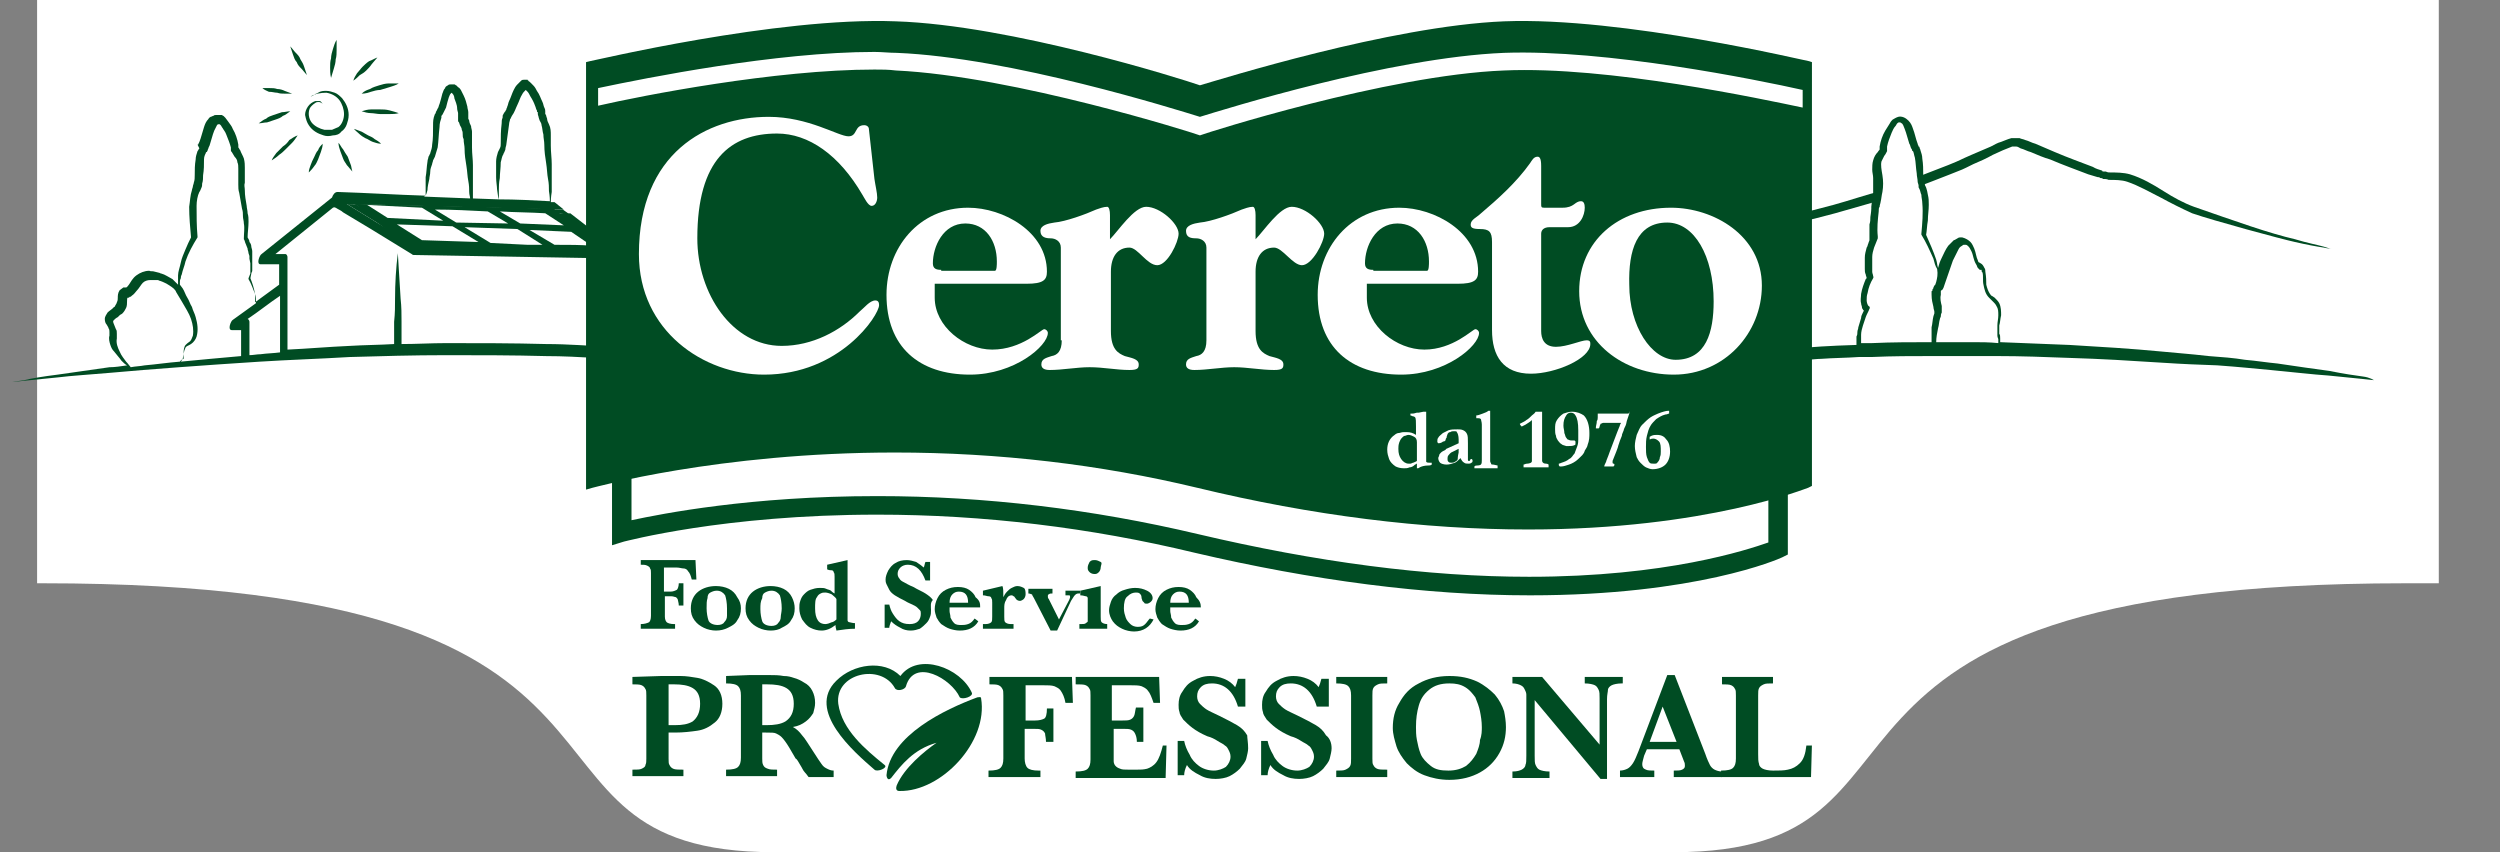 <?xml version="1.0" encoding="utf-8"?>
<!-- Generator: Adobe Illustrator 25.2.3, SVG Export Plug-In . SVG Version: 6.00 Build 0)  -->
<svg version="1.1" id="Livello_1" xmlns="http://www.w3.org/2000/svg" xmlns:xlink="http://www.w3.org/1999/xlink" x="0px" y="0px"
	 viewBox="0 0 269.6 91.9" style="enable-background:new 0 0 269.6 91.9;" xml:space="preserve">
<rect x="0" y="0" width="269.6" height="91.9" fill="#808080" stroke="none"/>
<style type="text/css">
	.st0{fill:#FFFFFF;}
	.st1{fill:none;}
	.st2{fill:#004C23;}
</style>
<g id="Group_1" transform="translate(0 -20)">
	<path id="Path_1" class="st0" d="M4,20v62.9h0.6c71.7,0,46.9,29,78.9,29h97c32,0,7.2-29,78.9-29h3.6V20H4z"/>
</g>
<g>
	<path class="st1" d="M19.6,38.1c0-0.2,0-0.5,0.1-0.7c0.1-0.3,0.5-0.4,0.6-0.6c0.2-0.2,0.3-0.4,0.3-0.6c0.1-0.5,0-1.2-0.2-1.8
		c-0.2-0.6-0.6-1.2-1-1.9c-0.2-0.3-0.4-0.7-0.6-1c-0.1-0.3-0.4-0.5-0.7-0.7c-0.3-0.2-0.6-0.4-1-0.5c-0.1,0-0.2-0.1-0.3-0.1l-0.2,0
		c-0.1,0-0.4,0-0.6,0c-0.3,0-0.6,0.1-0.8,0.3c-0.2,0.2-0.4,0.5-0.7,0.9c-0.1,0.2-0.3,0.3-0.5,0.5l-0.1,0.1l-0.1,0L13.9,32
		c0,0-0.1,0-0.1,0c0,0-0.1,0.2-0.1,0.4c0,0.2,0,0.4-0.1,0.7c-0.1,0.2-0.2,0.4-0.4,0.6c-0.1,0.1-0.2,0.2-0.3,0.2
		c-0.1,0.1-0.2,0.1-0.2,0.2c-0.2,0.1-0.3,0.2-0.4,0.3c-0.1,0.1-0.1,0.2-0.1,0.2c0,0.2,0.2,0.5,0.3,0.8c0.1,0.2,0.1,0.4,0.1,0.5
		c0,0.1,0,0.2,0,0.3c0,0.1,0,0.2,0,0.2c-0.1,0.5,0.1,1,0.3,1.4c0.2,0.4,0.5,0.8,0.7,1.1c0.2,0.3,0.4,0.5,0.5,0.6
		c0.5-0.1,1-0.1,1.5-0.2c1.2-0.1,2.5-0.3,3.8-0.4c0.1-0.1,0.1-0.2,0.2-0.4C19.6,38.5,19.6,38.3,19.6,38.1z"/>
	<path class="st1" d="M50.9,20.8c0-0.3-0.1-0.8-0.1-1.2c-0.1-0.5-0.1-1-0.2-1.6c-0.1-0.6-0.2-1.3-0.2-1.9c0-0.3-0.1-0.7-0.1-1
		c0-0.2,0-0.3-0.1-0.5c0-0.2-0.1-0.3-0.1-0.5c-0.1-0.2-0.1-0.3-0.2-0.5l-0.1-0.3c0-0.1-0.1-0.1-0.1-0.2c0-0.1,0-0.1,0-0.2l0-0.1
		l0-0.2c0-0.1,0-0.2,0-0.3c0-0.2-0.1-0.4-0.1-0.5c-0.1-0.4-0.2-0.7-0.3-1.1c-0.1-0.2-0.2-0.3-0.2-0.5c0-0.1-0.1-0.1-0.1-0.1l0,0
		c0,0,0,0,0,0c0,0,0,0,0,0c0,0,0,0,0,0c0,0,0,0-0.1,0.1c-0.1,0.1-0.1,0.3-0.2,0.4c-0.1,0.3-0.2,0.7-0.3,1.1C48,11.9,48,12,47.8,12.3
		c-0.1,0.1-0.1,0.2-0.2,0.3c0,0,0,0,0,0.1c0,0,0,0.1,0,0.1c-0.1,0.3-0.2,0.6-0.2,1c-0.1,0.7-0.1,1.5-0.2,2.2c-0.1,0.3-0.1,0.7-0.3,1
		l-0.1,0.2l-0.1,0.2c-0.1,0.1-0.1,0.3-0.1,0.4c-0.1,0.3-0.1,0.5-0.2,0.8c-0.1,0.3-0.1,0.5-0.1,0.8c-0.1,0.5-0.1,0.9-0.2,1.2
		c0,0.3-0.1,0.5-0.1,0.7l5,0.2C51,21.3,50.9,21,50.9,20.8z"/>
	<path class="st1" d="M25,34.5c0.8-0.6,1.7-1.2,2.5-1.8c0,0,0,0,0-0.1c0-0.3,0-0.6-0.1-0.9c-0.1-0.6-0.4-1.1-0.7-1.6
		c0,0,0-0.1,0-0.1l0,0l0.1-0.5c0-0.1,0-0.2,0-0.3v-0.3c0-0.2,0-0.3,0-0.5l-0.1-0.5c0-0.1,0-0.2,0-0.3l-0.1-0.3
		c0-0.2-0.1-0.3-0.1-0.5c0-0.2-0.1-0.3-0.2-0.5c-0.1-0.2-0.1-0.3-0.2-0.5c0,0,0-0.1,0-0.1v0c0-0.5,0-1.1,0-1.6c0-0.3,0-0.5-0.1-0.8
		c0-0.3-0.1-0.5-0.1-0.8c-0.1-0.5-0.2-1.1-0.3-1.7c0-0.3-0.1-0.6-0.1-0.9l0-0.5c0-0.2,0-0.3,0-0.4l0-0.4l0-0.2c0-0.1,0-0.1,0-0.2
		c0-0.2,0-0.5-0.1-0.7c-0.1-0.2-0.2-0.4-0.3-0.6c-0.1-0.1-0.2-0.3-0.3-0.5c0-0.1,0-0.1-0.1-0.2c0-0.1,0-0.1,0-0.1l0-0.1
		c0,0,0,0,0-0.1c-0.1-0.5-0.3-1-0.5-1.4c-0.1-0.2-0.3-0.5-0.4-0.7c-0.1-0.1-0.1-0.2-0.2-0.3l-0.1-0.1c0,0,0,0,0,0l0,0l0,0l0,0l0,0
		c0,0-0.1,0-0.1,0c0,0-0.1,0-0.1,0c0,0-0.1,0-0.1,0.1c-0.1,0.1-0.2,0.3-0.3,0.6c-0.2,0.5-0.3,1-0.5,1.6l-0.1,0.2
		c0,0.1-0.1,0.2-0.1,0.3l-0.1,0.2c0,0,0,0-0.1,0.1c-0.1,0.2-0.1,0.4-0.2,0.7c-0.1,0.5-0.1,1.1-0.1,1.7c0,0.3-0.1,0.6-0.1,0.9
		c0,0.1-0.1,0.3-0.1,0.5c-0.1,0.2-0.1,0.3-0.2,0.4c-0.2,0.4-0.2,1-0.3,1.5c-0.1,1.1,0,2.2,0.1,3.3l0,0c0,0,0,0.1,0,0.1
		c-0.5,0.8-0.9,1.7-1.3,2.6c-0.2,0.5-0.3,0.9-0.4,1.4c0,0.1-0.1,0.2-0.1,0.4c0,0.1,0,0.2-0.1,0.4c0,0.1,0,0.2,0,0.3
		c0.1,0.1,0.2,0.2,0.3,0.4c0.2,0.4,0.3,0.7,0.5,1c0.2,0.3,0.4,0.7,0.5,1c0.1,0.4,0.3,0.7,0.4,1.1c0.2,0.7,0.3,1.4,0.1,2.1
		c-0.1,0.3-0.3,0.6-0.6,0.8c-0.3,0.2-0.5,0.2-0.6,0.4c-0.2,0.3-0.2,0.8-0.3,1.2c0,0.1-0.1,0.2-0.2,0.3c2-0.2,4.2-0.4,6.5-0.6v-2.8
		h-1.1C24.4,35.6,24.8,34.6,25,34.5z"/>
	<path class="st1" d="M59.4,21.8c0-0.1,0-0.5-0.1-1.1c0-0.4-0.1-0.8-0.1-1.3c-0.1-0.5-0.1-1.1-0.2-1.7c-0.1-0.6-0.2-1.3-0.2-2
		c0-0.4-0.1-0.7-0.1-1.1c0-0.4-0.1-0.7-0.2-1c-0.1-0.2-0.1-0.3-0.2-0.5l-0.1-0.3c0-0.1-0.1-0.3-0.1-0.4l0-0.1l0,0l0-0.1l0,0l0,0l0,0
		c0-0.1,0-0.2-0.1-0.2c0-0.2-0.1-0.4-0.2-0.5c-0.1-0.4-0.3-0.7-0.5-1c-0.1-0.2-0.2-0.3-0.3-0.5c-0.1-0.1-0.3-0.2-0.2-0.2l0,0
		c0,0-0.1,0-0.1,0.1c-0.1,0.1-0.2,0.3-0.3,0.4c-0.2,0.3-0.3,0.7-0.5,1.1c-0.2,0.4-0.3,0.8-0.6,1.2L55,12.6c0,0.1-0.1,0.1-0.1,0.2
		c-0.1,0.1-0.1,0.3-0.1,0.5c-0.1,0.7-0.1,1.5-0.3,2.2c0,0.2-0.1,0.4-0.1,0.5c0,0.1-0.1,0.2-0.1,0.3c0,0.1-0.1,0.2-0.1,0.2
		c-0.1,0.3-0.2,0.6-0.3,0.9c-0.1,0.6-0.1,1.2-0.1,1.7c0,0.5,0,0.9,0,1.3c0,0.6,0,0.9,0,1.1C55.7,21.6,57.5,21.7,59.4,21.8z"/>
	<path class="st1" d="M26.7,34.4c0.2,0,0.2,0.2,0.2,0.3v3.6c0.4,0,0.8-0.1,1.2-0.1c0.7-0.1,1.4-0.1,2.1-0.2v-6.2
		C29.1,32.7,27.9,33.5,26.7,34.4L26.7,34.4z"/>
	<path class="st2" d="M36.2,22.4c0.3,0.2,0.6,0.3,0.8,0.5c1,0.6,2,1.2,3,1.8c1.5,0.9,2.9,1.8,4.4,2.7c0,0,0.1,0.1,0.2,0.1h0
		c0,0,0.1,0,0.1,0l23.1,0.4L66.6,27l-21.9-0.5L37.4,22l23.4,0.6l-1-0.8c-0.1,0-0.3,0-0.4,0c0-0.1,0-0.5,0.1-1.1c0-0.4,0-0.8,0-1.3
		c0-0.5,0-1.1,0-1.7c0-0.6-0.1-1.3-0.1-2c0-0.4,0-0.7,0-1.1c0-0.4,0-0.8-0.2-1.2c-0.1-0.2-0.2-0.4-0.2-0.6l-0.1-0.3
		c0-0.1,0-0.1-0.1-0.2l0-0.2l0,0v0l0-0.1c0-0.1,0-0.2-0.1-0.4c-0.1-0.2-0.1-0.4-0.2-0.6c-0.2-0.4-0.3-0.8-0.6-1.2
		c-0.1-0.2-0.2-0.4-0.4-0.6c-0.1-0.1-0.2-0.2-0.3-0.3l-0.1-0.1c0,0-0.1,0-0.1-0.1c0,0-0.1,0-0.1-0.1c-0.1,0-0.1,0-0.1,0l-0.1,0l0,0
		l0,0c0,0,0.1,0-0.1,0l-0.1,0c-0.1,0-0.2,0-0.3,0.1C56,8.9,55.9,9,55.8,9.1c-0.2,0.2-0.3,0.4-0.4,0.6c-0.2,0.4-0.3,0.8-0.5,1.2
		c-0.1,0.2-0.1,0.4-0.2,0.6c0,0.1-0.1,0.2-0.1,0.3c0,0.1-0.1,0.1-0.1,0.2c0,0-0.1,0.1-0.1,0.1c0,0.1-0.1,0.1-0.1,0.2
		c-0.1,0.1-0.1,0.2-0.1,0.4c-0.1,0.2-0.1,0.4-0.1,0.6C54,14.1,54,14.8,54,15.5c0,0.2,0,0.3-0.1,0.5l-0.1,0.2l-0.1,0.2
		c-0.1,0.3-0.2,0.7-0.2,1c0,0.6,0,1.2,0,1.7c0,0.5,0.1,1,0.1,1.3c0.1,0.6,0.1,0.9,0.2,1.1L51,21.4c0-0.2,0-0.4,0-0.7
		c0-0.4,0-0.8,0-1.3c0-0.5,0-1,0-1.6c0-0.6-0.1-1.2-0.1-1.9c0-0.3,0-0.7,0-1.1c0-0.2,0-0.4,0-0.6c0-0.2-0.1-0.4-0.1-0.6
		c-0.1-0.2-0.2-0.4-0.2-0.6l-0.1-0.2c0,0,0,0,0-0.1c0,0,0,0,0-0.1l0-0.1v0v0l0-0.1c0-0.1,0-0.2,0-0.3c0-0.2-0.1-0.4-0.1-0.6
		c-0.1-0.4-0.2-0.8-0.4-1.2c-0.1-0.2-0.2-0.4-0.3-0.6c-0.1-0.1-0.1-0.2-0.3-0.3l-0.1-0.1c0,0-0.1-0.1-0.1-0.1
		c-0.1,0-0.1-0.1-0.2-0.1c-0.1,0-0.1,0-0.1,0l-0.1,0c0,0,0.1,0-0.1,0l0,0l0,0l-0.1,0c-0.1,0-0.2,0-0.3,0.1c-0.2,0.1-0.3,0.2-0.3,0.3
		c-0.2,0.2-0.2,0.4-0.3,0.6c-0.1,0.4-0.2,0.8-0.3,1.1c-0.1,0.2-0.1,0.4-0.2,0.5c0,0-0.1,0.2-0.1,0.2c0,0.1-0.1,0.1-0.1,0.2
		c0,0.1,0,0.1-0.1,0.2c-0.2,0.5-0.2,0.8-0.2,1.2c0,0.8,0,1.5-0.1,2.1c0,0.3-0.1,0.6-0.2,0.9c0,0.1-0.1,0.2-0.1,0.2
		c0,0.1-0.1,0.2-0.1,0.2c0,0.2-0.1,0.3-0.1,0.5c-0.1,0.6-0.1,1.2-0.2,1.7c0,0.5,0,0.9,0,1.3c0,0.3,0,0.5,0,0.7
		c-3.2-0.1-6.3-0.3-9.5-0.4c-0.3,0-0.5,0.3-0.6,0.6c-2.5,2-5,4-7.6,6.1c-0.2,0.1-0.6,1.1-0.1,1.1h2v2.2l-2.6,1.9c0-0.3,0-0.6,0-0.9
		c-0.1-0.6-0.3-1.2-0.5-1.7l0.1-0.5c0-0.1,0.1-0.2,0.1-0.3l0-0.3c0-0.2,0-0.4,0-0.6l0-0.6c0-0.1,0-0.2,0-0.3l0-0.3
		c0-0.2-0.1-0.4-0.1-0.5c0-0.2-0.1-0.4-0.2-0.5c0-0.2-0.1-0.3-0.2-0.5c0-0.5,0.1-1.1,0.1-1.7c0-0.3,0-0.6-0.1-0.9
		c0-0.3-0.1-0.6-0.1-0.8c-0.1-0.6-0.2-1.1-0.2-1.7c0-0.3-0.1-0.5,0-0.8l0-0.4c0-0.1,0-0.3,0-0.4l0-0.4l0-0.2c0-0.1,0-0.2,0-0.2
		c0-0.3,0-0.6-0.1-1c-0.1-0.3-0.3-0.6-0.4-0.9c-0.1-0.1-0.1-0.2-0.2-0.3c0,0,0,0,0,0c0,0,0-0.1,0-0.1l0-0.1c0,0,0-0.1,0-0.1
		c-0.1-0.6-0.3-1.2-0.6-1.7c-0.1-0.3-0.3-0.5-0.5-0.8c-0.1-0.1-0.2-0.3-0.3-0.4c-0.1-0.1-0.1-0.1-0.2-0.2c-0.1,0-0.1-0.1-0.2-0.1
		l-0.1,0l-0.1,0l-0.1,0l0,0l0,0h0l-0.1,0l-0.2,0c-0.1,0-0.2,0-0.3,0.1c-0.1,0-0.2,0.1-0.3,0.1c-0.1,0.1-0.2,0.1-0.2,0.2
		c-0.3,0.3-0.4,0.6-0.5,0.9c-0.2,0.6-0.3,1.1-0.5,1.6l-0.1,0.2c0,0,0,0.1-0.1,0.1L21.5,16c-0.1,0.1-0.1,0.2-0.2,0.3
		c-0.1,0.3-0.2,0.6-0.2,0.9c-0.1,0.6-0.1,1.1-0.1,1.7c0,0.3,0,0.5-0.1,0.8c0,0.1-0.1,0.3-0.1,0.4c0,0.1-0.1,0.3-0.1,0.4
		c-0.2,0.6-0.2,1.2-0.3,1.8c0,1.1,0.1,2.2,0.2,3.3c-0.2,0.4-0.4,0.8-0.6,1.3c-0.2,0.5-0.4,0.9-0.5,1.4c-0.1,0.5-0.3,1-0.3,1.4
		c0,0.1,0,0.2,0,0.4c0,0.1,0,0.2,0,0.4c0,0.1,0,0.2,0,0.2c-0.2-0.2-0.4-0.4-0.6-0.6c-0.4-0.2-0.8-0.5-1.2-0.6
		c-0.1,0-0.2-0.1-0.3-0.1l-0.4-0.1c-0.3-0.1-0.4,0-0.6-0.1c-0.5,0-1,0.2-1.4,0.5c-0.4,0.3-0.6,0.7-0.8,1c-0.1,0.1-0.2,0.3-0.3,0.3
		l0,0l-0.1,0l-0.1,0c0,0,0,0,0,0l0,0l-0.1,0c-0.1,0.1-0.3,0.2-0.4,0.3c-0.2,0.3-0.2,0.6-0.2,0.8c0,0.2,0,0.3-0.1,0.5
		c0,0.1-0.1,0.2-0.2,0.4c0,0.1-0.1,0.1-0.1,0.1c-0.1,0.1-0.1,0.1-0.2,0.2c-0.1,0.1-0.3,0.2-0.5,0.4c-0.1,0.2-0.3,0.4-0.3,0.7
		c0,0.3,0.1,0.5,0.2,0.6c0.1,0.2,0.2,0.3,0.2,0.4c0.1,0.1,0.1,0.3,0.1,0.4l0,0.2c0,0.1,0,0.2,0,0.2c-0.1,0.3,0,0.7,0.1,1
		c0.1,0.3,0.2,0.5,0.4,0.7c0.3,0.4,0.6,0.7,0.8,1c0.2,0.2,0.4,0.4,0.6,0.5c-0.7,0.1-1.3,0.2-1.9,0.2c-2.2,0.3-4.1,0.6-5.6,0.8
		c-1.6,0.2-2.8,0.4-3.6,0.6c-0.8,0.1-1.3,0.2-1.3,0.2s1.8-0.2,4.9-0.5c1.6-0.2,3.5-0.3,5.7-0.5c2.2-0.2,4.7-0.4,7.4-0.6
		c2.7-0.2,5.6-0.4,8.7-0.6c3.1-0.2,6.4-0.3,9.7-0.5c3.4-0.1,6.9-0.2,10.4-0.2c3.5,0,7.2,0,10.8,0.1c1.8,0,3.6,0.1,5.4,0.2
		c0.5,0,1.1,0.1,1.6,0.1v-1.3c-2.3-0.1-4.6-0.3-7-0.3c-3.6-0.1-7.2-0.1-10.8-0.1c-1.6,0-3.2,0.1-4.8,0.1l0-2.4c0-0.8,0-1.6-0.1-2.5
		c-0.1-1.6-0.2-3.3-0.3-4.9c-0.2,1.6-0.3,3.3-0.3,4.9c0,0.8,0,1.6-0.1,2.5l0,2.4c-1.6,0.1-3.2,0.1-4.8,0.2c-2.3,0.1-4.5,0.3-6.7,0.4
		V27.7c0-0.1-0.1-0.3-0.2-0.3h-1.1c2.1-1.7,4.1-3.3,6.2-5C36.1,22.3,36.1,22.4,36.2,22.4z M53.9,19.2c0-0.5,0.1-1.1,0.1-1.7
		c0.1-0.3,0.1-0.6,0.3-0.9c0-0.1,0.1-0.2,0.1-0.2c0-0.1,0.1-0.2,0.1-0.3c0-0.2,0.1-0.4,0.1-0.5c0.1-0.7,0.2-1.5,0.3-2.2
		c0-0.2,0.1-0.4,0.1-0.5c0-0.1,0.1-0.1,0.1-0.2l0.1-0.2c0.3-0.4,0.4-0.8,0.6-1.2c0.2-0.4,0.3-0.8,0.5-1.1c0.1-0.2,0.2-0.3,0.3-0.4
		c0,0,0.1-0.1,0.1-0.1l0,0c0,0,0.1,0.1,0.2,0.2c0.1,0.1,0.2,0.3,0.3,0.5c0.2,0.3,0.4,0.7,0.5,1c0.1,0.2,0.1,0.4,0.2,0.5
		c0,0.1,0,0.2,0.1,0.2l0,0l0,0l0,0l0,0.1l0,0l0,0.1c0,0.1,0.1,0.3,0.1,0.4l0.1,0.3c0.1,0.2,0.2,0.3,0.2,0.5c0.1,0.3,0.1,0.7,0.2,1
		c0,0.4,0.1,0.7,0.1,1.1c0,0.7,0.1,1.4,0.2,2c0.1,0.6,0.1,1.2,0.2,1.7c0.1,0.5,0.1,0.9,0.1,1.3c0.1,0.6,0.1,1,0.1,1.1
		c-1.8-0.1-3.7-0.2-5.5-0.2c0-0.1,0-0.5,0-1.1C53.8,20.1,53.8,19.7,53.9,19.2z M46.1,20.5c0-0.3,0.1-0.8,0.2-1.2
		c0-0.2,0.1-0.5,0.1-0.8c0-0.3,0.1-0.5,0.2-0.8c0-0.1,0.1-0.3,0.1-0.4l0.1-0.2l0.1-0.2c0.1-0.3,0.2-0.7,0.3-1
		c0.1-0.7,0.1-1.4,0.2-2.2c0-0.4,0.1-0.7,0.2-1c0,0,0-0.1,0-0.1c0,0,0,0,0-0.1c0.1-0.1,0.1-0.1,0.2-0.3c0.1-0.2,0.2-0.4,0.3-0.6
		c0.1-0.4,0.2-0.8,0.3-1.1c0.1-0.2,0.1-0.3,0.2-0.4c0,0,0.1-0.1,0.1-0.1c0,0,0.1,0,0,0c0,0,0,0,0,0c0,0,0,0,0,0l0,0
		c0,0,0.1,0.1,0.1,0.1c0.1,0.1,0.2,0.3,0.2,0.5c0.1,0.3,0.3,0.7,0.3,1.1c0,0.2,0.1,0.4,0.1,0.5c0,0.1,0,0.2,0,0.3l0,0.2l0,0.1
		c0,0,0,0.1,0,0.2c0,0.1,0,0.1,0.1,0.2l0.1,0.3c0.1,0.2,0.2,0.3,0.2,0.5c0.1,0.2,0.1,0.3,0.1,0.5c0,0.2,0,0.3,0.1,0.5
		c0,0.4,0.1,0.7,0.1,1c0,0.7,0.1,1.3,0.2,1.9c0.1,0.6,0.1,1.1,0.2,1.6c0.1,0.5,0.1,0.9,0.1,1.2c0,0.3,0.1,0.5,0.1,0.7l-5-0.2
		C46,21.1,46,20.8,46.1,20.5z M19.4,39c-1.3,0.1-2.6,0.3-3.8,0.4c-0.5,0.1-1,0.1-1.5,0.2c-0.1-0.1-0.3-0.4-0.5-0.6
		c-0.2-0.3-0.5-0.6-0.7-1.1c-0.2-0.4-0.4-0.9-0.3-1.4c0-0.1,0-0.2,0-0.2c0-0.1,0-0.2,0-0.3c0-0.2,0-0.4-0.1-0.5
		c-0.1-0.3-0.3-0.7-0.3-0.8c0-0.1,0-0.1,0.1-0.2c0.1-0.1,0.2-0.2,0.4-0.3c0.1-0.1,0.1-0.1,0.2-0.2c0.1-0.1,0.2-0.1,0.3-0.2
		c0.2-0.2,0.3-0.4,0.4-0.6c0.1-0.2,0.1-0.5,0.1-0.7c0-0.2,0-0.4,0.1-0.4c0,0,0,0,0.1,0l0.1-0.1l0.1,0l0.1-0.1
		c0.3-0.2,0.4-0.4,0.5-0.5c0.3-0.3,0.5-0.7,0.7-0.9c0.2-0.2,0.5-0.3,0.8-0.3c0.2,0,0.4,0,0.6,0l0.2,0c0.1,0,0.2,0.1,0.3,0.1
		c0.3,0.1,0.7,0.3,1,0.5c0.3,0.2,0.6,0.4,0.7,0.7c0.2,0.3,0.4,0.7,0.6,1c0.4,0.7,0.8,1.3,1,1.9c0.2,0.6,0.3,1.2,0.2,1.8
		c-0.1,0.3-0.2,0.5-0.3,0.6c-0.1,0.1-0.5,0.3-0.6,0.6c-0.1,0.3-0.1,0.5-0.1,0.7c0,0.2,0,0.4,0,0.6C19.5,38.8,19.5,38.9,19.4,39z
		 M26,38.4c-2.3,0.2-4.4,0.4-6.5,0.6c0.1-0.1,0.1-0.2,0.2-0.3c0.1-0.4,0.1-0.8,0.3-1.2c0.1-0.2,0.3-0.2,0.6-0.4
		c0.3-0.2,0.5-0.5,0.6-0.8c0.2-0.7,0.1-1.4-0.1-2.1c-0.1-0.4-0.3-0.7-0.4-1.1c-0.2-0.3-0.3-0.7-0.5-1c-0.2-0.3-0.3-0.7-0.5-1
		c-0.1-0.1-0.2-0.3-0.3-0.4c0-0.1,0-0.2,0-0.3c0-0.1,0-0.2,0.1-0.4c0-0.1,0-0.2,0.1-0.4c0.1-0.5,0.3-0.9,0.4-1.4
		c0.3-0.9,0.8-1.8,1.3-2.6c0,0,0-0.1,0-0.1l0,0c-0.1-1.1-0.1-2.2-0.1-3.3c0-0.5,0.1-1.1,0.3-1.5c0.1-0.1,0.1-0.2,0.2-0.4
		c0.1-0.2,0.1-0.3,0.1-0.5c0.1-0.3,0.1-0.6,0.1-0.9c0.1-0.6,0.1-1.1,0.1-1.7c0-0.3,0.1-0.5,0.2-0.7c0-0.1,0-0.1,0.1-0.1l0.1-0.2
		c0-0.1,0.1-0.2,0.1-0.3l0.1-0.2c0.2-0.6,0.3-1.1,0.5-1.6c0.1-0.2,0.2-0.4,0.3-0.6c0,0,0.1-0.1,0.1-0.1c0,0,0.1,0,0.1,0
		c0,0,0.1,0,0.1,0l0,0l0,0l0,0l0,0c0,0,0,0,0,0l0.1,0.1c0.1,0.1,0.1,0.2,0.2,0.3c0.1,0.2,0.3,0.4,0.4,0.7c0.2,0.5,0.4,1,0.5,1.4
		c0,0,0,0,0,0.1l0,0.1c0,0,0,0.1,0,0.1c0,0.1,0,0.1,0.1,0.2c0.1,0.2,0.2,0.3,0.3,0.5c0.2,0.2,0.3,0.4,0.3,0.6
		c0.1,0.2,0.1,0.4,0.1,0.7c0,0.1,0,0.1,0,0.2l0,0.2l0,0.4c0,0.1,0,0.3,0,0.4l0,0.5c0,0.3,0,0.6,0.1,0.9c0.1,0.6,0.2,1.1,0.3,1.7
		c0.1,0.3,0.1,0.5,0.1,0.8c0,0.3,0.1,0.5,0.1,0.8c0.1,0.5,0,1.1,0,1.6v0c0,0,0,0.1,0,0.1c0.1,0.1,0.1,0.3,0.2,0.5
		c0.1,0.2,0.1,0.3,0.2,0.5c0,0.2,0.1,0.3,0.1,0.5l0.1,0.3c0,0.1,0,0.2,0,0.3l0.1,0.5c0,0.2,0,0.3,0,0.5v0.3c0,0.1,0,0.2,0,0.3
		L26.8,30l0,0c0,0,0,0.1,0,0.1c0.3,0.5,0.5,1.1,0.7,1.6c0.1,0.3,0.1,0.6,0.1,0.9c0,0,0,0,0,0.1c-0.8,0.6-1.7,1.2-2.5,1.8
		c-0.2,0.1-0.6,1.1-0.1,1.1H26V38.4z M30.2,38c-0.7,0.1-1.4,0.1-2.1,0.2c-0.4,0-0.8,0.1-1.2,0.1v-3.6c0-0.1-0.1-0.3-0.2-0.3h0
		c1.2-0.8,2.3-1.7,3.5-2.5V38z"/>
	<path class="st2" d="M13.6,31.2L13.6,31.2C13.6,31.2,13.5,31.2,13.6,31.2L13.6,31.2z"/>
	<path class="st2" d="M59.4,23l1.9,1.3l-4.6-0.2l-2.2-1.3c-0.4,0-0.9,0-1.3-0.1l2.2,1.3l-5.7-0.2l-2.3-1.4c-0.4,0-0.9,0-1.3-0.1
		l2.3,1.4l-6-0.2l-2.2-1.4c-0.6,0-1.3-0.1-1.9-0.1c2.3,1.4,4.5,2.8,6.8,4.2c3.1,0,8,0,12.5,0.1l-4-0.2l-2.8-1.7l5.7,0.2l2.7,1.7
		c0.4,0,0.9,0,1.3,0l-2.7-1.6l4.5,0.2l2.2,1.5c0.5,0,1,0,1.4,0l-4.4-3.4C60.8,23.1,60.1,23.1,59.4,23z M52.2,26.1l-6.1-0.2l-2.7-1.7
		l6,0.2L52.2,26.1z"/>
	<path class="st2" d="M64.5,26.5l0.3,0.2l-4.2-0.2l-0.1-0.1c-0.4,0-0.8,0-1.3,0l0.1,0l-1.7-0.1c-4.5-0.1-9.4-0.1-12.5-0.1
		c-2.3-1.4-4.5-2.8-6.8-4.2c0.6,0,1.3,0.1,1.9,0.1l0,0l5.9,0.3l0,0c0.4,0,0.9,0,1.3,0.1l0,0l5.7,0.2l0,0c0.4,0,0.9,0,1.3,0.1l0,0
		l4.9,0.2l0,0c0.7,0,1.4,0.1,2.1,0.1l-0.7-0.5L37.4,22l7.3,4.5L66.6,27l-0.7-0.5C65.4,26.5,65,26.5,64.5,26.5z"/>
	<path class="st2" d="M33.3,13.5c0.2,0.3,0.4,0.5,0.7,0.7c0.3,0.2,0.6,0.3,0.9,0.4c0.3,0.1,0.6,0.1,1,0c0.3,0,0.7-0.1,0.9-0.4
		c0.3-0.2,0.5-0.5,0.6-0.8c0.1-0.3,0.2-0.6,0.2-1c0-0.7-0.3-1.3-0.7-1.8c-0.2-0.2-0.5-0.5-0.8-0.6c-0.3-0.1-0.6-0.2-0.9-0.2
		c-0.3,0-0.6,0-0.9,0.2c-0.1,0.1-0.3,0.1-0.4,0.2c-0.1,0.1-0.3,0.2-0.4,0.2c0.5-0.3,1.1-0.4,1.7-0.4c0.6,0.1,1.1,0.4,1.4,0.8
		c0.3,0.4,0.5,1,0.5,1.5c0,0.5-0.2,1.1-0.6,1.4c-0.2,0.1-0.5,0.2-0.7,0.3c-0.3,0-0.5,0-0.8,0c-0.5-0.1-1.1-0.4-1.4-0.8
		c-0.3-0.4-0.4-1-0.2-1.5c0.1-0.2,0.3-0.4,0.6-0.6c0.1-0.1,0.3-0.1,0.4-0.1c0.1,0,0.3,0.1,0.4,0.2c-0.1-0.1-0.2-0.3-0.3-0.3
		c-0.2,0-0.3,0-0.5,0c-0.3,0.1-0.6,0.3-0.8,0.6c-0.2,0.3-0.3,0.6-0.3,0.9C33,12.9,33.1,13.2,33.3,13.5z"/>
	<path class="st2" d="M36,7.4c0.1-0.3,0.2-0.7,0.2-1c0.1-0.3,0.1-0.7,0.1-1c0-0.3,0-0.7,0-1.1c-0.2,0.3-0.3,0.7-0.4,1
		c-0.1,0.3-0.2,0.7-0.2,1c-0.1,0.3-0.1,0.7-0.1,1c0,0.3,0,0.7,0.1,1.1C35.8,8.1,35.9,7.7,36,7.4z"/>
	<path class="st2" d="M39.5,7.6c0.2-0.2,0.4-0.4,0.6-0.7c0.2-0.2,0.4-0.5,0.6-0.7c-0.3,0.1-0.6,0.3-0.9,0.4
		c-0.3,0.2-0.5,0.4-0.7,0.6c-0.2,0.2-0.4,0.5-0.6,0.7c-0.2,0.3-0.3,0.5-0.4,0.8c0.3-0.2,0.5-0.4,0.7-0.6C39,8,39.3,7.8,39.5,7.6z"/>
	<path class="st2" d="M39,10.1c0.4,0,0.7-0.1,1-0.2c0.3-0.1,0.7-0.2,1-0.2c0.3-0.1,0.7-0.2,1-0.3c0.3-0.1,0.7-0.2,1-0.4
		c-0.4,0-0.7,0-1.1,0c-0.3,0-0.7,0.1-1,0.2c-0.3,0.1-0.7,0.2-1,0.4C39.6,9.7,39.3,9.8,39,10.1z"/>
	<path class="st2" d="M41,11.8c-0.3,0-0.7,0-1,0c-0.3,0-0.7,0.1-1,0.2c0.3,0.1,0.7,0.2,1,0.2c0.3,0,0.7,0.1,1,0.1c0.3,0,0.7,0,1,0
		c0.3,0,0.7,0,1-0.1c-0.3-0.1-0.6-0.2-1-0.3C41.6,11.8,41.3,11.8,41,11.8z"/>
	<path class="st2" d="M38.7,14.4c0.2,0.2,0.5,0.4,0.7,0.5c0.3,0.1,0.5,0.3,0.8,0.4c0.3,0.1,0.6,0.2,0.9,0.2
		c-0.2-0.2-0.5-0.4-0.7-0.5c-0.2-0.2-0.5-0.3-0.7-0.4c-0.2-0.1-0.5-0.3-0.7-0.4c-0.3-0.1-0.5-0.2-0.8-0.3
		C38.2,14,38.5,14.2,38.7,14.4z"/>
	<path class="st2" d="M37,16.1c-0.2-0.2-0.3-0.5-0.5-0.7c0,0.3,0.1,0.6,0.2,0.9c0.1,0.3,0.2,0.5,0.3,0.8c0.1,0.3,0.3,0.5,0.4,0.7
		c0.2,0.2,0.4,0.5,0.6,0.7c-0.1-0.3-0.1-0.6-0.2-0.8c-0.1-0.3-0.2-0.5-0.3-0.8C37.3,16.6,37.1,16.3,37,16.1z"/>
	<path class="st2" d="M33.5,17.8c-0.1,0.3-0.2,0.5-0.2,0.8c0.2-0.2,0.4-0.4,0.6-0.7c0.2-0.2,0.3-0.5,0.4-0.7
		c0.1-0.3,0.2-0.5,0.3-0.8c0.1-0.3,0.2-0.6,0.2-0.9c-0.2,0.2-0.4,0.4-0.5,0.7c-0.2,0.2-0.3,0.5-0.4,0.7
		C33.7,17.3,33.6,17.5,33.5,17.8z"/>
	<path class="st2" d="M30.5,15.8c-0.2,0.2-0.5,0.5-0.7,0.7c-0.2,0.3-0.4,0.5-0.5,0.8c0.3-0.2,0.6-0.4,0.8-0.6
		c0.3-0.2,0.5-0.4,0.7-0.6c0.2-0.2,0.5-0.5,0.7-0.7c0.2-0.2,0.4-0.5,0.6-0.8c-0.3,0.1-0.6,0.3-0.9,0.5C31,15.4,30.8,15.6,30.5,15.8z
		"/>
	<path class="st2" d="M29.7,12.9c0.3-0.1,0.6-0.2,0.8-0.4c0.3-0.1,0.5-0.3,0.8-0.5c-0.3,0-0.6,0.1-0.9,0.1c-0.3,0.1-0.6,0.2-0.9,0.3
		c-0.3,0.1-0.6,0.2-0.8,0.4c-0.3,0.1-0.5,0.3-0.8,0.5c0.3,0,0.6-0.1,0.9-0.1C29.1,13.1,29.4,13,29.7,12.9z"/>
	<path class="st2" d="M29.9,10c0.3,0.1,0.5,0.1,0.8,0.1c0.3,0,0.5,0,0.8,0C31.2,10,31,9.9,30.7,9.8c-0.2-0.1-0.5-0.2-0.8-0.2
		c-0.3-0.1-0.5-0.1-0.8-0.1c-0.3,0-0.5,0-0.8,0c0.2,0.2,0.5,0.3,0.7,0.4C29.4,9.9,29.6,10,29.9,10z"/>
	<path class="st2" d="M32,6.7c0.1,0.3,0.3,0.5,0.5,0.7c0.2,0.2,0.4,0.5,0.6,0.7c-0.1-0.3-0.2-0.6-0.3-0.9c-0.1-0.3-0.2-0.5-0.4-0.8
		c-0.1-0.3-0.3-0.5-0.5-0.7c-0.2-0.2-0.4-0.5-0.6-0.7c0.1,0.3,0.2,0.6,0.3,0.9C31.7,6.2,31.8,6.5,32,6.7z"/>
	<path class="st0" d="M53.2,22.7l-5.7-0.2l0,0C49.4,22.6,51.3,22.7,53.2,22.7L53.2,22.7z"/>
	<path class="st0" d="M59.2,26.4L59.2,26.4c-0.6-0.1-1.1-0.1-1.7-0.1L59.2,26.4z"/>
	<path class="st0" d="M59.4,23l-4.9-0.2l0,0C56.2,22.9,57.8,23,59.4,23L59.4,23z"/>
	<path class="st0" d="M60.6,26.5l4.2,0.2l-0.3-0.2c-1.2,0-2.6,0-4-0.1L60.6,26.5z"/>
	<path class="st0" d="M46.1,22.4l-5.9-0.3l0,0C42.2,22.3,44.2,22.4,46.1,22.4L46.1,22.4z"/>
	<polygon class="st2" points="66.1,27.5 44.6,27.2 38.3,22 59.7,22.5 	"/>
	<path class="st0" d="M54.8,24.1l-2.2-1.3c-1.9-0.1-3.8-0.2-5.7-0.2l2.3,1.4L54.8,24.1z"/>
	<path class="st0" d="M50.1,24.5l2.8,1.7l4,0.2c0.5,0,1.1,0,1.6,0l-2.7-1.7L50.1,24.5z"/>
	<path class="st0" d="M60.8,24.3L58.8,23c-1.6-0.1-3.3-0.1-4.9-0.2l2.2,1.3L60.8,24.3z"/>
	<path class="st0" d="M57.1,24.8l2.7,1.6c1.5,0,2.9,0,4,0.1L61.6,25L57.1,24.8z"/>
	<polygon class="st0" points="42.8,24.2 45.5,25.9 51.6,26.1 48.8,24.4 	"/>
	<path class="st0" d="M47.8,23.8l-2.3-1.4c-2-0.1-3.9-0.2-5.9-0.3l2.2,1.4L47.8,23.8z"/>
	<path class="st2" d="M200.5,33.4L200.5,33.4C200.5,33.4,200.5,33.4,200.5,33.4L200.5,33.4z"/>
	<path class="st2" d="M202.2,20.8C202.2,20.8,202.2,20.8,202.2,20.8c0-0.1-3,0.9-4.5,1.3c-0.8,0.2-1.5,0.4-2.3,0.6
		c-0.1,0-0.2,0.1-0.3,0.1v0.9c0.2,0,0.4-0.1,0.5-0.1c0.8-0.2,1.5-0.4,2.3-0.6c1.4-0.4,2.8-0.8,4.2-1.2
		C202.1,21.4,202.1,21.1,202.2,20.8C202.2,20.9,202.2,20.9,202.2,20.8z"/>
	<path class="st2" d="M207.2,20c0,0,2.1-0.8,3.1-1.2c1.5-0.6,1.1-0.4,2.5-1.1c0.7-0.3,1.4-0.6,2.1-1c0.4-0.2,0.7-0.3,1.1-0.5
		c0.3-0.1,0.7-0.3,1-0.4c0,0,0.1,0,0.1,0l0,0c0,0,0,0,0,0c0,0,0.1,0,0.1,0l0.1,0c0,0,0.1,0,0.1,0c0.2,0,0.3,0.1,0.5,0.2
		c0.4,0.1,0.7,0.3,1.1,0.4c0.7,0.3,1.4,0.6,2.1,0.8c1.4,0.6,2.8,1.1,4.1,1.6c0.3,0.1,0.7,0.2,1,0.3c0.1,0,0.2,0,0.3,0.1
		c0.1,0,0.2,0,0.3,0.1c0.2,0,0.4,0,0.6,0.1c0.7,0,1.4,0,2,0.2c1.2,0.4,2.4,1.1,3.6,1.7c1.1,0.6,2.3,1.2,3.4,1.7
		c2.3,0.8,9.7,2.8,11.1,3.1c1.3,0.3,2.4,0.5,3.1,0.6c0.4,0.1,0.6,0.1,0.8,0.1c0.2,0,0.3,0,0.3,0s-0.1,0-0.3,0
		c-0.2,0-0.5-0.1-0.8-0.2c-0.7-0.2-1.8-0.4-3.1-0.8c-1.3-0.3-3-0.8-4.8-1.4c-0.9-0.3-5-1.7-6.1-2.1c-1.1-0.4-2.2-1-3.3-1.7
		c-1.1-0.7-2.3-1.4-3.6-1.8c-0.7-0.2-1.5-0.2-2.1-0.2c-0.2,0-0.3,0-0.5-0.1c-0.1,0-0.2,0-0.2,0c-0.1,0-0.2,0-0.2-0.1
		c-0.3-0.1-0.7-0.2-1-0.4c-1.3-0.5-2.7-1-4.1-1.6c-0.7-0.3-1.4-0.6-2.1-0.9c-0.4-0.1-0.7-0.3-1.1-0.4c-0.2-0.1-0.4-0.1-0.6-0.2
		c-0.1,0-0.1,0-0.2,0l-0.1,0l-0.1,0c0,0-0.1,0-0.1,0c0,0,0,0-0.1,0l-0.1,0c-0.1,0-0.1,0-0.2,0c-0.4,0.1-0.8,0.3-1.1,0.4
		c-0.4,0.1-0.7,0.3-1.1,0.5c-0.7,0.3-1.4,0.6-2.1,0.9c-1.4,0.6-1,0.5-2.5,1.1c-1,0.4-2.1,0.8-3.1,1.2C207,19.1,207.2,19.7,207.2,20z
		"/>
	<path class="st2" d="M254.8,40.6c-0.8-0.1-2.1-0.3-3.6-0.6c-1.6-0.2-3.5-0.5-5.6-0.8c-1.1-0.1-2.3-0.3-3.5-0.4
		c-1.2-0.2-2.5-0.3-3.9-0.4c-2.7-0.3-2.1-0.2-5.2-0.5c-3.1-0.3-6.4-0.5-9.8-0.7c-2.4-0.1-5-0.2-7.5-0.3c0-0.1,0-0.3,0-0.4
		c0-0.2,0-0.4-0.1-0.5c0-0.3,0-0.6,0-0.9c0.1-0.3,0.1-0.7,0.2-1.1c0-0.4,0-0.9-0.2-1.3c-0.1-0.2-0.3-0.4-0.5-0.6l-0.3-0.2
		c-0.1,0-0.1-0.1-0.2-0.2c-0.2-0.3-0.3-0.6-0.4-1c0-0.4,0-0.8-0.1-1.4c0-0.1,0-0.3-0.1-0.4c-0.1-0.2-0.2-0.4-0.4-0.5
		c-0.2-0.1-0.1-0.1-0.2-0.1c0,0-0.1-0.1-0.1-0.2c-0.2-0.4-0.2-0.8-0.4-1.3c-0.1-0.2-0.2-0.5-0.4-0.7c-0.2-0.2-0.5-0.4-0.9-0.5
		l-0.1,0l0,0h-0.1l0,0l0,0c0,0-0.2,0-0.3,0.1c-0.2,0.1-0.3,0.2-0.4,0.2c-0.2,0.2-0.4,0.4-0.6,0.6c-0.3,0.4-0.5,0.9-0.7,1.3
		c-0.2,0.4-0.3,0.7-0.4,1.1c-0.1-0.3-0.1-0.6-0.2-0.9c-0.3-0.9-0.7-1.8-1.1-2.7c0,0,0,0,0,0.1l0-0.1c0,0,0,0,0,0.1
		c0.1-0.5,0.1-1.1,0.2-1.6c0-0.6,0.1-1.1,0.1-1.7c0-0.4,0-0.7-0.1-1.1c0,0-0.1-0.7-0.3-1c0,0,0,0,0,0c0,0,0,0,0,0c0,0,0,0,0,0
		c0,0,0,0,0,0c-0.1-0.4-0.2-0.8-0.2-1.2c0-0.5,0-1.1-0.1-1.7c0-0.3-0.1-0.6-0.2-0.9c0-0.1-0.1-0.2-0.1-0.3c0-0.1-0.1-0.1-0.1-0.1
		c0-0.1-0.1-0.2-0.1-0.3c-0.2-0.5-0.3-1.1-0.5-1.6c-0.1-0.3-0.2-0.6-0.5-0.9c-0.3-0.3-0.7-0.5-1.1-0.4c-0.3,0.1-0.4,0.2-0.6,0.3
		c-0.1,0.1-0.2,0.2-0.3,0.4c-0.2,0.3-0.3,0.5-0.5,0.8c-0.3,0.5-0.5,1.1-0.6,1.7l0,0.1l0,0.1c0,0,0,0.1,0,0.1c0,0,0,0,0,0
		c0,0.1-0.1,0.1-0.2,0.3c-0.2,0.2-0.4,0.5-0.5,0.9c-0.1,0.3-0.1,0.7-0.1,1c0,0.3,0.1,0.6,0.1,0.9c0,0.5,0,1,0,1.6
		c-0.1,0.5-0.2,1.5-0.2,1.5c0,0,0,0.1,0,0.1c0,0,0,0,0,0.1c0,0.3-0.1,0.9-0.1,0.9c0,0.3,0,0.5-0.1,0.8c0,0.5,0,1,0,1.4v0l0,0.2
		l0,0.1l0,0c0,0.1-0.1,0.2-0.1,0.3c-0.1,0.2-0.1,0.4-0.2,0.5c-0.1,0.4-0.2,0.7-0.2,1.1c0,0.2,0,0.4,0,0.6c0,0.1,0,0.2,0,0.3
		c0,0.1,0,0.2,0,0.3c0,0.2,0,0.4,0.1,0.6c0,0.1,0.1,0.3,0.1,0.4l-0.1,0.1l0,0c-0.2,0.5-0.4,1-0.5,1.6c0,0.3-0.1,0.7,0,1
		c0,0.2,0.1,0.3,0.1,0.5c0,0.1,0.1,0.1,0.1,0.2l0.1,0.1l-0.1,0.2c-0.1,0.2-0.2,0.4-0.2,0.6c-0.1,0.3-0.2,0.7-0.3,1
		c0,0.2-0.1,0.3-0.1,0.5c0,0.2,0,0.3-0.1,0.5c0,0.3,0,0.9,0,0.9s-3.6,0.1-5.4,0.3v1.3c0.5,0,1.1-0.1,1.6-0.1
		c1.3-0.1,2.7-0.1,4.1-0.2c0.1,0,0.2,0,0.3,0c0.4,0,0.7,0,1.1,0c2.2-0.1,4.3-0.1,6.5-0.1c0.1,0,0.2,0,0.3,0c1.3,0,2.7,0,4,0
		c0.8,0,1.5,0,2.3,0c0.1,0,0.2,0,0.3,0c2.7,0,5.3,0.1,7.9,0.2c3.4,0.1,6.6,0.3,9.7,0.5c3.1,0.2,3.7,0.2,6.2,0.3
		c2.7,0.2,3.5,0.3,5.7,0.5c2.2,0.2,4.7,0.5,6.3,0.6c3.1,0.3,4.9,0.5,4.9,0.5S255.6,40.7,254.8,40.6z M208.8,30.4l-0.1,0.3l-0.1,0.1
		l-0.1,0.2c0,0.1,0,0.1-0.1,0.2c0,0.1,0,0.2-0.1,0.2c0,0.1,0,0.3,0,0.4c0,0.5,0.1,0.9,0.2,1.3c0,0.2,0.1,0.4,0.1,0.5
		c0,0.1,0,0.2,0,0.2l-0.1,0.3c-0.1,0.4-0.1,0.8-0.2,1.2c0,0.6,0,1.1,0,1.6c-2.1,0-4.3,0-6.4,0.1c-0.4,0-0.8,0-1.2,0
		c0-0.3,0-0.6,0-0.9c0-0.3,0.1-0.7,0.2-1c0.1-0.3,0.2-0.6,0.3-0.9c0.1-0.3,0.3-0.6,0.4-0.9c0.1-0.1,0-0.3-0.1-0.3l0,0
		c-0.1-0.1-0.2-0.4-0.2-0.6c0-0.3,0-0.5,0.1-0.8c0.1-0.6,0.3-1.1,0.6-1.6c0-0.1,0.1-0.1,0-0.2l0,0c0-0.2-0.1-0.3-0.1-0.5
		c0-0.2,0-0.3,0-0.5c0-0.1,0-0.2,0-0.3c0-0.1,0-0.2,0-0.3c0-0.2,0-0.3,0-0.5c0-0.3,0.1-0.7,0.2-1c0.1-0.2,0.1-0.3,0.2-0.5
		c0.1-0.2,0.1-0.3,0.2-0.5c0-0.1,0-0.1,0-0.2c-0.1-0.9,0-1.8,0.1-2.7c0-0.2,0-0.4,0.1-0.5c0-0.2,0.1-0.4,0.1-0.5
		c0.1-0.4,0.1-0.7,0.2-1.1c0.1-0.6,0.1-1.2,0-1.8c-0.1-0.6-0.2-1.1-0.1-1.5c0.1-0.2,0.2-0.4,0.3-0.6c0.1-0.1,0.2-0.3,0.3-0.5
		c0-0.1,0-0.1,0-0.2c0-0.1,0-0.1,0-0.1l0-0.1l0-0.1c0.1-0.5,0.3-1,0.5-1.5c0.1-0.2,0.2-0.5,0.4-0.7c0.1-0.1,0.1-0.2,0.2-0.3
		c0.1-0.1,0.2-0.1,0.1-0.1c0,0,0.1,0,0,0l0.1,0c0,0,0.1,0,0.1,0c0.1,0,0.1,0.1,0.2,0.1c0.1,0.1,0.2,0.3,0.3,0.6
		c0.2,0.5,0.3,1,0.5,1.6c0.1,0.1,0.1,0.3,0.2,0.5c0.1,0.1,0.1,0.2,0.1,0.2c0,0,0,0.1,0.1,0.1c0.1,0.2,0.1,0.4,0.2,0.7
		c0.1,0.5,0.1,1.1,0.2,1.7c0,0.3,0.1,0.6,0.1,0.9c0,0.1,0.1,0.3,0.1,0.4c0,0,0,0.1,0,0.1c0,0,0,0.1,0,0.1l0.1,0.2
		c0.1,0.2,0.1,0.4,0.2,0.6c0,0.3,0.1,0.6,0.1,0.9c0.1,1.1,0,2.2-0.1,3.3l0,0c0,0,0,0.1,0,0.1c0.5,0.8,0.9,1.7,1.3,2.6
		c0.1,0.4,0.2,0.8,0.4,1.1C209,29.6,208.9,30,208.8,30.4z M212.8,36.9c-1.3,0-2.6,0-4,0c0-0.5,0.1-1,0.2-1.5c0.1-0.3,0.1-0.7,0.2-1
		c0-0.1,0.1-0.2,0.1-0.3c0-0.1,0-0.2,0.1-0.4c0-0.2,0-0.5,0-0.7c-0.1-0.4-0.2-0.8-0.1-1.2c0-0.1,0-0.2,0-0.3c0,0,0-0.1,0-0.1
		c0,0,0-0.1,0.1-0.1l0.1-0.1l0.1-0.2l0.1-0.3c0.3-0.9,0.6-1.7,0.9-2.6c0.2-0.4,0.4-0.8,0.6-1.2c0.1-0.2,0.2-0.3,0.4-0.4
		c0.1-0.1,0.1-0.1,0.2-0.1c0,0,0,0,0.1,0l0,0h0l0,0h0h0l0,0h0l0.1,0c0.1,0,0.2,0.1,0.3,0.2c0.1,0.1,0.2,0.3,0.3,0.5
		c0.2,0.4,0.2,0.9,0.5,1.4c0.1,0.1,0.1,0.3,0.2,0.4c0,0,0.1,0.1,0.1,0.1c0,0,0.1,0.1,0.1,0.1l0.1,0l0,0l0.1,0l0,0c0,0,0,0,0,0.1
		c0,0.1,0,0.1,0.1,0.2c0.1,0.4,0,0.9,0.1,1.3c0.1,0.5,0.2,1,0.6,1.4c0.1,0.1,0.2,0.2,0.3,0.3l0.2,0.2c0.1,0.1,0.2,0.2,0.3,0.4
		c0.2,0.3,0.2,0.6,0.2,1c0,0.4-0.1,0.7-0.1,1.1c0,0.4,0,0.7,0,1.1c0,0.2,0.1,0.3,0.1,0.4c0,0.1,0,0.3,0,0.4
		C214.5,36.9,213.6,36.9,212.8,36.9z"/>
	<path class="st0" d="M67,12.6c0,0,17.8-3.7,29.2-3.2c13.1,0.5,32.8,7,32.8,7s19.7-6.7,32.8-7c11.5-0.2,30,4.3,30,4.3v45.4
		c0,0-20.9,9.5-62.8-0.6c-35.5-8.5-62-1.1-62-1.1V12.6z"/>
	<path class="st2" d="M94.6,53.5c11.6,0,23.2,1.4,34.6,4.1c12.7,3,24.7,4.6,35.7,4.6h0c14.8,0,23.5-2.9,25.8-3.7V14.5
		c-3.6-0.8-19-4.3-28.9-4.1c-12.8,0.3-32.3,6.8-32.5,6.9l-0.3,0.1l-0.3-0.1c-0.2-0.1-19.7-6.4-32.5-6.9c-9.8-0.4-24.5,2.3-28.1,3
		v42.7C71.4,55.4,80.9,53.5,94.6,53.5 M165,64.2c-11.2,0-23.4-1.6-36.2-4.6c-11.2-2.7-22.7-4.1-34.2-4.1c-16.6,0-27.2,2.9-27.3,2.9
		L66,58.8v-47l0.8-0.2c0.2,0,18-3.7,29.5-3.2c12.3,0.5,30,6,32.7,6.9c2.7-0.9,20.5-6.6,32.8-6.9c11.5-0.2,29.5,4.2,30.2,4.3l0.8,0.2
		v46.9l-0.6,0.3C191.8,60.3,182.9,64.2,165,64.2L165,64.2z"/>
	<path class="st2" d="M195.1,6.6c-0.2,0-20.1-4.8-32.9-4.3c-12.3,0.5-30.7,6.3-32.8,6.9c-2-0.7-20.4-6.5-32.8-6.9
		c-12.8-0.5-32.8,4.3-33,4.3l-0.4,0.1v46.1l0.7-0.2c0.1,0,13.5-3.8,32.6-3.8c11.2,0,22.2,1.3,32.6,3.8c12.4,3,24.4,4.5,35.7,4.5
		c19.3,0,30.1-4.5,30.2-4.5l0.4-0.2V6.7L195.1,6.6z"/>
	<path class="st0" d="M93.7,13.9c0-0.2-0.2-0.4-0.5-0.4c-1.1,0-0.7,1.2-1.7,1.2c-1.1,0-4.3-2.1-8.6-2.1c-6.7,0-14,3.9-14,14.8
		c0,8.3,7,13,13.5,13c8.2,0,12.4-6.4,12.4-7.5c0-0.3-0.1-0.5-0.4-0.5c-0.6,0-1.2,0.8-1.7,1.2c-2.1,2.1-5.1,3.7-8.4,3.7
		c-5.3,0-9.1-5.6-9.1-11.6c0-8.5,3.6-11.3,8.6-11.3c3.4,0,6.7,2.3,9.2,6.6c0.2,0.3,0.6,1.2,1,1.2c0.4,0,0.6-0.5,0.6-0.9
		c0-0.5-0.2-1.3-0.3-2L93.7,13.9z"/>
	<path class="st0" d="M101.5,29.1c-0.5,0-0.9-0.1-0.9-0.7c0-1.8,1.1-4.3,3.5-4.3c2.2,0,3.4,1.9,3.4,4.1c0,0.3,0,1-0.2,1H101.5z
		 M110.7,30.6c1.8,0,2.2-0.4,2.2-1.3c0-4.3-4.7-6.9-8.5-6.9c-5.3,0-8.8,4.3-8.8,9.4c0,5.6,3.5,8.6,9,8.6c4.8,0,8.4-3.1,8.4-4.5
		c0-0.2-0.2-0.4-0.4-0.4c-0.3,0-2.4,2.2-5.6,2.2c-3,0-6.2-2.5-6.2-5.6v-1.5H110.7z"/>
	<path class="st0" d="M114.5,36.7c0,1.2-0.5,1.6-1.1,1.7c-0.6,0.2-1.1,0.3-1.1,0.9c0,0.4,0.3,0.6,0.9,0.6c1.4,0,2.9-0.3,4.3-0.3
		c1.5,0,2.9,0.3,4.3,0.3c0.9,0,1-0.2,1-0.6c0-0.6-0.8-0.7-1.5-0.9c-0.7-0.3-1.5-0.7-1.5-2.7v-6.4c0-1.6,0.7-2.6,2-2.6
		c0.9,0,1.9,1.9,3,1.9c1.1,0,2.3-2.5,2.3-3.4c0-1.1-2-2.9-3.5-2.9c-1.3,0-3,2.6-3.9,3.5v-2.6c0-0.5-0.1-0.9-0.3-0.9
		c-0.4,0-0.9,0.2-1.2,0.3c-1.1,0.5-3.3,1.3-4.5,1.4c-0.7,0.1-1.5,0.3-1.5,0.9c0,0.7,0.6,0.8,1.1,0.8c0.5,0,1.1,0.3,1.1,1V36.7z"/>
	<path class="st0" d="M130.1,36.7c0,1.2-0.5,1.6-1.1,1.7c-0.6,0.2-1.1,0.3-1.1,0.9c0,0.4,0.3,0.6,0.9,0.6c1.4,0,2.9-0.3,4.3-0.3
		c1.4,0,2.9,0.3,4.3,0.3c0.9,0,1-0.2,1-0.6c0-0.6-0.8-0.7-1.5-0.9c-0.7-0.3-1.5-0.7-1.5-2.7v-6.4c0-1.6,0.7-2.6,2-2.6
		c0.9,0,2,1.9,3,1.9c1.1,0,2.4-2.5,2.4-3.4c0-1.1-2-2.9-3.5-2.9c-1.3,0-3,2.6-3.9,3.5v-2.6c0-0.5-0.1-0.9-0.3-0.9
		c-0.4,0-0.9,0.2-1.2,0.3c-1.1,0.5-3.3,1.3-4.5,1.4c-0.7,0.1-1.5,0.3-1.5,0.9c0,0.7,0.5,0.8,1.1,0.8c0.5,0,1.1,0.3,1.1,1V36.7z"/>
	<path class="st0" d="M148.1,29.1c-0.5,0-0.9-0.1-0.9-0.7c0-1.8,1.1-4.3,3.5-4.3c2.2,0,3.4,1.9,3.4,4.1c0,0.3,0,1-0.2,1H148.1z
		 M157.2,30.6c1.8,0,2.2-0.4,2.2-1.3c0-4.3-4.7-6.9-8.5-6.9c-5.3,0-8.8,4.3-8.8,9.4c0,5.6,3.5,8.6,9,8.6c4.8,0,8.4-3.1,8.4-4.5
		c0-0.2-0.2-0.4-0.4-0.4c-0.3,0-2.4,2.2-5.5,2.2c-3,0-6.2-2.5-6.2-5.6v-1.5H157.2z"/>
	<path class="st0" d="M160.9,35.6c0,2.8,1.2,4.7,4.2,4.7c2.6,0,6.4-1.6,6.4-3.2c0-0.2,0-0.4-0.4-0.4c-0.6,0-2.1,0.7-3.3,0.7
		c-1.3,0-1.6-0.9-1.6-1.7V25.2c0-0.4,0.3-0.7,0.9-0.7h2c1.3,0,1.8-1.3,1.8-2.1c0-0.4-0.1-0.7-0.4-0.7c-0.7,0-0.7,0.7-2,0.7h-2
		c-0.3,0-0.3-0.1-0.3-0.4v-4.1c0-0.9-0.2-1-0.4-1c-0.4,0-0.6,0.4-0.8,0.7c-1.5,2.1-3.4,3.8-5.4,5.5c-0.3,0.3-1,0.6-1,1.1
		c0,0.3,0.1,0.5,1,0.5c1,0,1.3,0.3,1.3,1.4V35.6z"/>
	<path class="st0" d="M180.2,22.4c-5.7,0-9.9,3.6-9.9,9c0,5.5,4.8,9,10.2,9c5.5,0,9.5-4.5,9.5-9.6C190,25.4,184.8,22.4,180.2,22.4
		 M179.8,24c2.9,0,5,3.6,5,8.5c0,3.3-0.8,6.3-4.1,6.3c-2.6,0-5-3.6-5-8.1C175.6,27,176.5,24,179.8,24"/>
	<path class="st0" d="M96.6,7.6c12.8,0.6,32.3,6.8,32.5,6.9l0.3,0.1l0.3-0.1c0.2-0.1,19.8-6.4,32.5-6.9c11.2-0.5,27.9,3.1,32.2,4
		V9.7c-4.9-1.1-21.2-4.4-32.2-4c-12.3,0.5-30.2,6.1-32.8,6.9c-2.6-0.8-20.4-6.4-32.7-6.9c-0.8,0-1.6-0.1-2.4-0.1
		c-10.6,0-24.6,2.8-29.8,3.9v1.9c4.8-1.1,19.1-3.9,29.8-3.9C95.1,7.5,95.8,7.5,96.6,7.6"/>
	<path class="st0" d="M152.8,49.7c-0.1,0.1-0.2,0.1-0.4,0.2c-0.1,0-0.2,0.1-0.3,0.1c0,0-0.1,0-0.2,0c-0.3,0-0.6-0.2-0.8-0.5
		c-0.2-0.3-0.3-0.6-0.3-1.1c0-0.2,0-0.4,0.1-0.7c0.1-0.2,0.1-0.3,0.3-0.5c0.1-0.1,0.2-0.2,0.3-0.2c0.1,0,0.2-0.1,0.4-0.1
		c0.2,0,0.4,0.1,0.6,0.2c0.2,0.1,0.3,0.3,0.3,0.6c0,0.2,0,0.8,0,1.7C152.8,49.5,152.8,49.6,152.8,49.7 M154.2,49.9
		c-0.2,0-0.3,0-0.4-0.1c0-0.2,0-0.3,0-0.4v-0.3c0,0,0-0.1,0-0.1c0-0.1,0-0.3,0-0.4c0-0.2,0-0.3,0-0.4l0-0.1v-0.2c0-0.1,0-0.1,0-0.2
		c0,0,0-0.1,0-0.1v-0.2c0,0,0-0.1,0-0.1c0-0.3,0-0.5,0-0.6l0-0.3l0-0.5l0-0.2l0-0.1v-0.2c0-0.4,0-0.6,0-0.7v-0.1l0-0.1
		c0,0,0-0.1,0-0.1c0,0-0.1,0-0.1,0c0,0-0.1,0-0.2,0l-0.5,0.1l-0.2,0c-0.3,0.1-0.4,0.1-0.5,0.1c-0.1,0-0.2,0-0.2,0v0.2
		c0.1,0,0.2,0.1,0.3,0.1c0.1,0,0.2,0.1,0.2,0.1c0.1,0.1,0.1,0.5,0.1,1l0,0.5l0,0.3l0,0.1c-0.3-0.2-0.6-0.3-1-0.3h-0.3
		c-0.3,0-0.4,0.1-0.6,0.1c-0.1,0-0.3,0.1-0.4,0.2c-0.6,0.4-0.8,1-0.8,1.6c0,0.4,0.1,0.7,0.2,1c0.1,0.3,0.4,0.6,0.7,0.8
		c0.2,0.1,0.5,0.2,0.9,0.2c0.2,0,0.4,0,0.6-0.1c0.2,0,0.4-0.1,0.6-0.3c0.1,0,0.1-0.1,0.2-0.1c0,0.1,0,0.2,0,0.4c0,0,0,0,0,0.1
		c0,0,0.1,0,0.1,0c0,0,0.1,0,0.2-0.1c0.2-0.1,0.5-0.2,0.9-0.2c0.1,0,0.3,0,0.4-0.1c0-0.1,0-0.1,0-0.1c0,0,0-0.1,0-0.1
		C154.3,49.9,154.3,49.9,154.2,49.9"/>
	<path class="st0" d="M157.2,49.5c0,0.1-0.1,0.2-0.3,0.3c-0.1,0.1-0.3,0.1-0.4,0.1c-0.1,0-0.2,0-0.3-0.1c-0.1-0.1-0.1-0.2-0.1-0.3
		c0-0.1,0-0.3,0.1-0.4c0.1-0.1,0.2-0.3,0.5-0.4c0.2-0.1,0.4-0.2,0.6-0.3c0,0.1,0,0.3,0,0.4C157.2,49.2,157.2,49.5,157.2,49.5
		 M158.8,49.6l-0.1-0.1l-0.1,0l-0.1,0.2c0,0-0.1,0-0.1,0c-0.1,0-0.1,0-0.1-0.1c0,0,0-0.1,0-0.3v-0.1l0-0.6l0-0.8c0-0.5,0-0.8-0.1-1
		c-0.1-0.2-0.2-0.3-0.4-0.4c-0.2-0.1-0.4-0.1-0.6-0.1c-0.4,0-0.7,0-1,0.1c-0.2,0.1-0.4,0.2-0.6,0.3c-0.2,0.2-0.4,0.3-0.5,0.5
		c-0.1,0.1-0.1,0.3-0.1,0.4c0,0.1,0,0.1,0.1,0.2c0.1,0,0.2,0,0.4-0.1c0,0,0.1-0.1,0.2-0.1c0.1,0,0.2-0.1,0.2-0.2c0,0,0-0.1,0.1-0.2
		c0-0.2,0.1-0.3,0.1-0.4c0.1-0.1,0.1-0.2,0.3-0.2c0.1-0.1,0.3-0.1,0.4-0.1c0.2,0,0.3,0,0.3,0.1c0.1,0.1,0.2,0.4,0.2,0.8
		c0,0.1,0,0.2,0,0.4l-1.1,0.5c-0.2,0.1-0.3,0.1-0.3,0.2c-0.2,0.1-0.4,0.2-0.5,0.3c-0.1,0.1-0.2,0.2-0.2,0.3c0,0.1-0.1,0.2-0.1,0.3
		c0,0.2,0.1,0.4,0.2,0.5c0.1,0.1,0.4,0.2,0.7,0.2c0.3,0,0.6-0.1,0.9-0.2c0.2-0.1,0.4-0.3,0.6-0.5c0.1,0.2,0.2,0.4,0.4,0.5
		c0.1,0.1,0.3,0.1,0.5,0.1c0.2,0,0.3-0.1,0.4-0.2C158.7,50.2,158.8,50,158.8,49.6L158.8,49.6C158.8,49.7,158.8,49.6,158.8,49.6"/>
	<path class="st0" d="M161,50.1c-0.1,0-0.2,0-0.2-0.1c0-0.1-0.1-0.1-0.1-0.3v-0.1l0-0.7v-2l0-0.1v0c0-0.1,0-0.2,0-0.3
		c0-0.4,0-1.1,0-2.2c-0.1,0-0.1,0-0.1,0l-0.1,0c-0.1,0.1-0.3,0.2-0.6,0.3c-0.3,0.1-0.5,0.2-0.7,0.2c0,0,0,0.1,0,0.1c0,0,0,0.1,0,0.2
		c0.1,0,0.1,0,0.2,0c0.1,0,0.2,0,0.3,0.1c0,0.1,0.1,0.3,0.1,0.6V46l0,1.1v0.9l0,0.3v1.3c0,0.2,0,0.4-0.1,0.5c0,0-0.1,0.1-0.4,0.1
		c-0.1,0-0.2,0-0.3,0.1l0,0.2h0.3c0.3,0,0.6,0,0.8,0l0.2,0c0.3,0,0.6,0,0.8,0l0.4,0c0-0.1,0-0.1,0-0.1c0,0,0-0.1,0-0.2
		C161.1,50.1,161,50.1,161,50.1"/>
	<path class="st0" d="M166.7,50c-0.2,0-0.3-0.1-0.3-0.1c0,0-0.1-0.1-0.1-0.2v-0.3l0-3.1l0-0.4l0-0.7c0-0.3,0-0.4,0-0.5
		c0-0.1,0-0.1,0-0.1c0,0,0-0.1,0-0.2l-0.3,0l-0.1,0c-0.2,0-0.3,0-0.3,0c-0.1,0.2-0.3,0.3-0.4,0.4c-0.2,0.2-0.4,0.4-0.6,0.5
		c-0.1,0.1-0.3,0.2-0.7,0.4c0,0.1,0.1,0.2,0.2,0.3c0.2-0.1,0.4-0.2,0.4-0.2c0.3-0.2,0.5-0.3,0.7-0.5v0.4V46l0,0.1l0,0.3l0,0.1
		c0,0,0,0.1,0,0.1c0,0,0,0.2,0,0.4l0,0.3c0,0.2,0,0.3,0,0.4c0,0.1,0,0.1,0,0.2c0,0.2,0,0.2,0,0.3l0,0.2l0,0.7l0,0.3l0,0.3
		c0,0.1,0,0.1-0.1,0.2c0,0-0.2,0.1-0.4,0.1c-0.2,0-0.3,0.1-0.4,0.1c0,0.1,0,0.1,0,0.1c0,0,0,0.1,0,0.2c0.1,0,0.2,0,0.2,0l0.2,0
		l0.1,0l0.1,0h0.1c0,0,0.1,0,0.1,0c0.5,0,0.7,0,0.8,0c0.1,0,0.2,0,0.3,0c0.3,0,0.4,0,0.6,0h0.2c0-0.1,0-0.2,0-0.2c0,0,0-0.1,0-0.1
		C166.9,50,166.7,50,166.7,50"/>
	<path class="st0" d="M169.5,44.4c-0.3,0-0.6,0.1-0.9,0.2c-0.3,0.2-0.5,0.4-0.7,0.7c-0.2,0.3-0.2,0.6-0.2,1c0,0.2,0,0.5,0.1,0.7
		c0,0.2,0.1,0.3,0.2,0.5c0.1,0.1,0.2,0.3,0.4,0.4c0.1,0.1,0.2,0.1,0.5,0.2c0,0,0.1,0,0.3,0c0.2,0,0.4,0,0.6-0.1
		c0.1,0,0.1-0.1,0.1-0.2c0-0.1,0-0.1,0-0.2c0,0-0.1-0.1-0.1-0.1l-0.1,0c-0.1,0-0.2,0-0.2,0c-0.1,0-0.2,0-0.4-0.1
		c-0.1,0-0.1-0.1-0.2-0.2c-0.1-0.1-0.1-0.3-0.2-0.5c0-0.3-0.1-0.5-0.1-0.8c0-0.5,0.1-0.8,0.3-1.1c0.1-0.2,0.3-0.3,0.5-0.3
		c0.2,0,0.4,0.1,0.5,0.3c0.2,0.3,0.3,0.8,0.3,1.6c0,0.2,0,0.4,0,0.6c0,0.2,0,0.3,0,0.4c0,0.2,0,0.4-0.1,0.7
		c-0.1,0.3-0.2,0.5-0.3,0.8c-0.2,0.2-0.3,0.5-0.6,0.6c-0.2,0.2-0.5,0.3-0.8,0.4c-0.2,0.1-0.3,0.1-0.3,0.1c0,0,0,0.1,0,0.1
		c0,0.1,0,0.1,0.1,0.2c0.1,0,0.1,0,0.2,0c0.2,0,0.5-0.1,0.8-0.2c0.3-0.1,0.7-0.3,1-0.6c0.3-0.3,0.6-0.5,0.7-0.9
		c0.2-0.3,0.3-0.5,0.3-0.6c0.2-0.5,0.2-0.9,0.2-1.3c0-0.8-0.2-1.5-0.6-1.9C170.5,44.6,170.1,44.4,169.5,44.4"/>
	<path class="st0" d="M175.6,44.6l-0.2,0l-0.5,0l-0.9,0l-1.1,0c-0.3,0-0.4,0-0.6,0c0,0.1,0,0.2,0,0.4c0,0.1,0,0.3-0.1,0.4
		c0,0.3-0.1,0.5-0.1,0.7c0,0.1,0,0.1,0,0.1c0,0,0.1,0,0.1,0c0.1,0,0.2,0,0.2,0c0,0,0.1-0.1,0.1-0.2c0-0.1,0.1-0.2,0.1-0.3
		c0.1,0,0.2-0.1,0.3-0.1l0.5,0l0.7,0c0.2,0,0.4,0,0.7,0c0,0.1-0.1,0.2-0.1,0.2c0,0.1-0.1,0.3-0.1,0.3l-0.2,0.5l-0.8,2.1
		c-0.2,0.6-0.4,1-0.4,1.1c-0.1,0.2-0.2,0.4-0.2,0.5c0.1,0,0.1,0,0.2,0c0.1,0,0.1,0,0.2,0c0.1,0,0.1,0,0.2,0l0.3,0h0.1
		c0.1-0.1,0.1-0.1,0.1-0.2c0,0,0-0.1-0.1-0.1c-0.1,0-0.1-0.1-0.1-0.1c0,0,0-0.1,0-0.2l0.4-1c0.1-0.3,0.2-0.5,0.2-0.6l0.2-0.6
		c0.1-0.2,0.1-0.3,0.2-0.5c0-0.2,0.1-0.3,0.2-0.6c0-0.1,0.1-0.3,0.2-0.5c0.1-0.2,0.1-0.5,0.2-0.7c0.1-0.3,0.2-0.6,0.2-0.6
		c0-0.1,0-0.2,0-0.3C175.7,44.6,175.6,44.6,175.6,44.6"/>
	<path class="st0" d="M178.7,46.9c-0.2,0-0.4,0-0.6,0.1c-0.1,0-0.1,0.1-0.2,0.1c0,0.1,0,0.1,0,0.2c0,0,0,0.1,0,0.1
		c0.2-0.1,0.3-0.1,0.4-0.1c0.2,0,0.4,0.1,0.6,0.3c0.2,0.2,0.2,0.6,0.2,1.1c0,0.2,0,0.4-0.1,0.6c0,0.2-0.1,0.4-0.2,0.5
		c-0.1,0.1-0.1,0.2-0.3,0.2c-0.1,0-0.1,0-0.2,0c-0.2,0-0.3,0-0.4-0.1c-0.1-0.1-0.2-0.3-0.3-0.6c-0.1-0.3-0.1-0.7-0.1-1.1
		c0-0.4,0-0.8,0.1-1.2c0.1-0.4,0.2-0.8,0.4-1.1c0.1-0.2,0.4-0.5,0.6-0.7c0.3-0.2,0.6-0.4,1-0.5c0.2,0,0.3-0.1,0.4-0.1
		c0,0,0-0.1,0-0.2c0-0.1,0-0.1,0-0.1c0,0-0.1,0-0.1,0c-0.2,0-0.6,0.1-1.1,0.3c-0.2,0.1-0.5,0.2-0.8,0.4c-0.3,0.2-0.6,0.5-0.9,0.8
		c-0.3,0.3-0.4,0.7-0.6,1.1c-0.1,0.4-0.2,0.8-0.2,1.2c0,0.4,0.1,0.8,0.2,1.2c0.1,0.2,0.2,0.4,0.4,0.6c0.2,0.2,0.4,0.4,0.6,0.5
		c0.2,0.1,0.5,0.2,0.7,0.2c0.6,0,1.1-0.2,1.4-0.5c0.3-0.3,0.5-0.8,0.5-1.4c0-0.5-0.1-1-0.4-1.3C179.5,47.1,179.2,46.9,178.7,46.9"/>
	<g>
		<path class="st2" d="M75.1,62.5h-0.5c-0.1-0.4-0.2-0.7-0.4-0.9c-0.1-0.2-0.3-0.3-0.5-0.3c-0.2,0-0.4-0.1-0.8-0.1h-1.3v2.6h0.7
			c0.3,0,0.5-0.1,0.7-0.2c0.1-0.1,0.2-0.4,0.2-0.7h0.5v2.4h-0.5c0-0.3-0.1-0.5-0.1-0.6c0-0.1-0.1-0.2-0.2-0.3
			c-0.1,0-0.3-0.1-0.5-0.1h-0.7v2.2c0,0.3,0.1,0.5,0.2,0.6s0.4,0.2,0.8,0.2h0.1v0.5h-3.7v-0.5c0.4,0,0.7-0.1,0.9-0.2
			c0.1-0.1,0.2-0.3,0.2-0.7v-4.6c0-0.2,0-0.4-0.1-0.5c0-0.1-0.1-0.2-0.3-0.3c-0.2-0.1-0.4-0.1-0.7-0.1v-0.5H75L75.1,62.5z"/>
		<path class="st2" d="M79.9,65.6c0,0.5-0.1,0.9-0.4,1.3c-0.2,0.4-0.6,0.6-1,0.8c-0.4,0.2-0.8,0.3-1.3,0.3c-0.4,0-0.9-0.1-1.3-0.3
			c-0.4-0.2-0.7-0.4-1-0.8c-0.3-0.4-0.4-0.8-0.4-1.3c0-0.8,0.3-1.4,0.8-1.8s1.2-0.6,1.9-0.6c0.5,0,1,0.1,1.4,0.3
			c0.4,0.2,0.7,0.5,0.9,0.9C79.8,64.8,79.9,65.2,79.9,65.6z M78.4,65.6c0-0.6-0.1-1.1-0.2-1.4c-0.2-0.3-0.5-0.5-0.9-0.5
			c-0.3,0-0.5,0.1-0.7,0.2c-0.2,0.1-0.3,0.3-0.3,0.6c-0.1,0.3-0.1,0.6-0.1,1.1c0,0.5,0.1,1,0.2,1.3c0.1,0.3,0.5,0.5,1,0.5
			c0.3,0,0.6-0.1,0.7-0.3c0.2-0.2,0.3-0.4,0.3-0.7C78.4,66.3,78.4,66,78.4,65.6z"/>
		<path class="st2" d="M85.7,65.6c0,0.5-0.1,0.9-0.4,1.3c-0.2,0.4-0.6,0.6-1,0.8C84,67.9,83.6,68,83.1,68c-0.4,0-0.9-0.1-1.3-0.3
			c-0.4-0.2-0.7-0.4-1-0.8c-0.3-0.4-0.4-0.8-0.4-1.3c0-0.8,0.3-1.4,0.8-1.8c0.5-0.4,1.2-0.6,1.9-0.6c0.5,0,1,0.1,1.4,0.3
			c0.4,0.2,0.7,0.5,0.9,0.9C85.6,64.8,85.7,65.2,85.7,65.6z M84.3,65.6c0-0.6-0.1-1.1-0.2-1.4c-0.2-0.3-0.5-0.5-0.9-0.5
			c-0.3,0-0.5,0.1-0.7,0.2c-0.2,0.1-0.3,0.3-0.3,0.6C82,64.9,82,65.2,82,65.7c0,0.5,0.1,1,0.2,1.3c0.1,0.3,0.5,0.5,1,0.5
			c0.3,0,0.6-0.1,0.7-0.3c0.2-0.2,0.3-0.4,0.3-0.7C84.2,66.3,84.3,66,84.3,65.6z"/>
		<path class="st2" d="M92.3,67.8c-0.8,0-1.4,0.1-2.1,0.2c0-0.1-0.1-0.3-0.1-0.6c-0.5,0.4-1,0.6-1.5,0.6c-0.4,0-0.8-0.1-1.2-0.3
			c-0.4-0.2-0.6-0.5-0.9-0.9c-0.2-0.4-0.3-0.8-0.3-1.2c0-0.3,0-0.5,0.1-0.8c0.1-0.3,0.2-0.5,0.4-0.7c0.2-0.2,0.4-0.4,0.7-0.5
			c0.3-0.1,0.6-0.2,1-0.2c0.3,0,0.5,0,0.7,0.1c0.2,0.1,0.4,0.1,0.5,0.2c0.1,0.1,0.2,0.2,0.4,0.3v-1.8c0-0.2,0-0.4-0.1-0.5
			c0-0.1-0.1-0.2-0.2-0.2c-0.1,0-0.3,0-0.5-0.1v-0.5l2.2-0.5v6c0,0.3,0,0.4,0,0.5c0,0.1,0.1,0.2,0.2,0.2c0.1,0,0.3,0.1,0.6,0.1V67.8
			z M90.2,66.8v-2.2c-0.1-0.2-0.3-0.3-0.5-0.5c-0.2-0.1-0.5-0.2-0.7-0.2c-0.2,0-0.3,0-0.5,0.1c-0.2,0.1-0.3,0.2-0.4,0.4
			c-0.2,0.2-0.2,0.7-0.2,1.2c0,0.6,0.1,1,0.3,1.3s0.5,0.4,0.8,0.4c0.2,0,0.5-0.1,0.7-0.2C89.8,67.1,90,67,90.2,66.8z"/>
		<path class="st2" d="M100.4,65.8c0,0.2,0,0.5-0.1,0.7c-0.1,0.3-0.2,0.5-0.4,0.7c-0.2,0.2-0.4,0.4-0.7,0.6c-0.3,0.1-0.6,0.2-1,0.2
			c-0.4,0-0.8-0.1-1.1-0.3c-0.4-0.2-0.7-0.4-1-0.7c-0.1,0.3-0.2,0.5-0.2,0.7h-0.5v-2.5h0.5c0.1,0.4,0.2,0.7,0.4,1
			c0.2,0.3,0.4,0.6,0.7,0.8c0.3,0.2,0.6,0.3,1.1,0.3c0.4,0,0.7-0.1,0.9-0.3c0.2-0.2,0.3-0.5,0.3-0.8c0-0.2,0-0.3-0.1-0.4
			c-0.1-0.1-0.2-0.2-0.3-0.3c-0.1-0.1-0.3-0.2-0.5-0.3c-0.2-0.1-0.5-0.2-0.8-0.4c-0.4-0.2-0.8-0.4-1.1-0.6c-0.3-0.2-0.5-0.4-0.6-0.6
			s-0.2-0.4-0.3-0.6c-0.1-0.2-0.1-0.4-0.1-0.5c0-0.3,0.1-0.6,0.3-1c0.2-0.3,0.4-0.6,0.8-0.8c0.3-0.2,0.7-0.3,1.2-0.3
			c0.3,0,0.7,0.1,1,0.2c0.3,0.2,0.6,0.4,0.8,0.6c0.1-0.1,0.1-0.4,0.2-0.6h0.5v2h-0.5c-0.4-1.1-1-1.7-1.9-1.7c-0.3,0-0.6,0.1-0.8,0.3
			c-0.2,0.2-0.3,0.4-0.3,0.7c0,0.2,0.1,0.4,0.2,0.5c0.1,0.2,0.3,0.3,0.5,0.4c0.2,0.1,0.5,0.3,1,0.5c0.5,0.3,1,0.5,1.3,0.7
			c0.3,0.2,0.6,0.4,0.8,0.7C100.3,65,100.4,65.4,100.4,65.8z"/>
		<path class="st2" d="M105.7,65.5h-3.3c0,0.1,0,0.2,0,0.4c0,0.2,0.1,0.4,0.1,0.7c0.1,0.2,0.2,0.4,0.4,0.6c0.2,0.2,0.5,0.2,0.8,0.2
			c0.2,0,0.4,0,0.7-0.1s0.5-0.3,0.7-0.6l0.4,0.3c-0.4,0.7-1.1,1-2,1c-0.4,0-0.8-0.1-1.1-0.2c-0.3-0.1-0.6-0.3-0.9-0.5
			c-0.2-0.2-0.4-0.5-0.5-0.7c-0.1-0.3-0.2-0.6-0.2-0.9c0-0.4,0.1-0.8,0.3-1.2c0.2-0.4,0.5-0.7,0.9-0.9c0.4-0.2,0.8-0.3,1.3-0.3
			c0.5,0,0.9,0.1,1.2,0.3c0.3,0.2,0.6,0.5,0.7,0.8C105.7,64.8,105.7,65.1,105.7,65.5z M104.4,65c0-0.8-0.3-1.2-1-1.2
			c-0.3,0-0.5,0.1-0.7,0.3c-0.2,0.2-0.3,0.5-0.3,0.9H104.4z"/>
		<path class="st2" d="M110.6,64.1c0,0.2-0.1,0.4-0.2,0.5c-0.1,0.1-0.3,0.2-0.4,0.2c-0.2,0-0.4-0.1-0.5-0.3
			c-0.1-0.1-0.1-0.2-0.2-0.2c0,0-0.1-0.1-0.2-0.1c-0.3,0-0.5,0.2-0.6,0.5c-0.2,0.3-0.2,0.6-0.2,0.9v0.9c0,0.3,0,0.5,0.1,0.6
			c0.1,0.1,0.3,0.2,0.6,0.2h0.3v0.5h-3.3v-0.5h0.3c0.3,0,0.5-0.1,0.6-0.2c0.1-0.1,0.1-0.3,0.1-0.6V65c0-0.2,0-0.4-0.1-0.5
			c0-0.1-0.1-0.2-0.3-0.2s-0.3-0.1-0.6-0.1v-0.5l2.1-0.5c0.1,0.2,0.1,0.6,0.1,1.2c0.1-0.2,0.2-0.4,0.4-0.6c0.2-0.2,0.3-0.3,0.5-0.4
			c0.2-0.1,0.4-0.2,0.6-0.2c0.3,0,0.5,0.1,0.7,0.2S110.6,63.9,110.6,64.1z"/>
		<path class="st2" d="M116.3,64c-0.2,0-0.3,0.1-0.4,0.2c-0.1,0.1-0.2,0.3-0.4,0.6L114,68h-0.7l-1.8-3.5c-0.1-0.2-0.2-0.3-0.2-0.4
			c-0.1,0-0.2-0.1-0.4-0.1v-0.5h2.6V64c-0.2,0-0.3,0-0.4,0.1c-0.1,0-0.1,0.1-0.1,0.2c0,0.1,0,0.2,0.1,0.3l1.1,2.2l1.1-2.1
			c0.1-0.2,0.1-0.3,0.1-0.3c0-0.1,0-0.2-0.1-0.2c-0.1,0-0.2,0-0.4,0v-0.5h1.6V64z"/>
		<path class="st2" d="M119.3,67.8h-2.9v-0.5h0.2c0.2,0,0.4,0,0.5-0.1c0.1-0.1,0.2-0.1,0.2-0.2c0-0.1,0-0.3,0-0.5V65
			c0-0.2,0-0.4,0-0.5s-0.1-0.2-0.2-0.2c-0.1,0-0.3-0.1-0.6-0.1v-0.5l2.2-0.5v3.3c0,0.3,0,0.5,0.1,0.6c0.1,0.1,0.3,0.2,0.6,0.2V67.8z
			 M118.7,61.2c0,0.2-0.1,0.4-0.2,0.5c-0.2,0.2-0.3,0.2-0.5,0.2c-0.2,0-0.4-0.1-0.5-0.2c-0.2-0.2-0.2-0.3-0.2-0.5
			c0-0.2,0.1-0.4,0.2-0.6c0.2-0.2,0.3-0.2,0.6-0.2c0.2,0,0.4,0.1,0.6,0.2S118.7,61,118.7,61.2z"/>
		<path class="st2" d="M124.4,66.8c-0.4,0.8-1.1,1.3-2.1,1.3c-0.4,0-0.9-0.1-1.3-0.3c-0.4-0.2-0.7-0.4-1-0.8
			c-0.2-0.3-0.4-0.7-0.4-1.2c0-0.3,0.1-0.6,0.2-0.9s0.3-0.6,0.6-0.8c0.2-0.2,0.5-0.4,0.9-0.5c0.3-0.1,0.7-0.2,1.1-0.2
			c0.5,0,0.9,0.1,1.3,0.3c0.4,0.2,0.6,0.5,0.6,0.8c0,0.2-0.1,0.3-0.2,0.4c-0.1,0.1-0.3,0.2-0.4,0.2c-0.1,0-0.3,0-0.3-0.1
			c-0.1-0.1-0.1-0.1-0.2-0.2c0-0.1-0.1-0.2-0.1-0.4c0-0.2-0.1-0.3-0.2-0.4c-0.1-0.1-0.3-0.1-0.4-0.1c-0.3,0-0.6,0.1-0.9,0.4
			c-0.3,0.2-0.4,0.7-0.4,1.3c0,0.4,0.1,0.7,0.2,1c0.1,0.3,0.3,0.5,0.5,0.7c0.2,0.2,0.5,0.3,0.8,0.3c0.4,0,0.6-0.1,0.8-0.3
			c0.2-0.2,0.3-0.4,0.5-0.6L124.4,66.8z"/>
		<path class="st2" d="M129.5,65.5h-3.3c0,0.1,0,0.2,0,0.4c0,0.2,0.1,0.4,0.1,0.7c0.1,0.2,0.2,0.4,0.4,0.6c0.2,0.2,0.5,0.2,0.8,0.2
			c0.2,0,0.4,0,0.7-0.1s0.5-0.3,0.7-0.6l0.4,0.3c-0.4,0.7-1.1,1-2,1c-0.4,0-0.8-0.1-1.1-0.2c-0.3-0.1-0.6-0.3-0.9-0.5
			c-0.2-0.2-0.4-0.5-0.5-0.7c-0.1-0.3-0.2-0.6-0.2-0.9c0-0.4,0.1-0.8,0.3-1.2c0.2-0.4,0.5-0.7,0.9-0.9c0.4-0.2,0.8-0.3,1.3-0.3
			c0.5,0,0.9,0.1,1.2,0.3c0.3,0.2,0.6,0.5,0.7,0.8C129.4,64.8,129.5,65.1,129.5,65.5z M128.2,65c0-0.8-0.3-1.2-1-1.2
			c-0.3,0-0.5,0.1-0.7,0.3c-0.2,0.2-0.3,0.5-0.3,0.9H128.2z"/>
	</g>
	<path class="st2" d="M104.8,74.7c-1.2-2.7-5.8-4.4-7.7-1.8c-1.8-1.8-5.1-1.3-6.9,0.5c-3.3,3.2,1.9,7.7,4.1,9.6
		c0.3,0.3,1.5-0.2,1.1-0.5c-2.1-1.7-4.6-3.8-5-6.6c-0.4-3.3,4.6-4.4,6.1-1.7c0.2,0.4,1.1,0.2,1.2-0.2c0.9-3.1,4.9-0.8,5.8,1.2
		C103.8,75.5,105,75.1,104.8,74.7"/>
	<path class="st2" d="M105.8,75.3c0-0.2-0.3-0.1-0.4-0.1c-3.5,1.3-9.4,4.1-9.8,8.4c0,0.1,0.1,0.7,0.5,0.3c1.1-1.4,2.4-3.1,4.9-3.8
		c-1.3,0.9-3.5,2.7-4.3,4.6c-0.2,0.6,0.2,0.6,0.3,0.6C101.5,85.4,106.6,80,105.8,75.3"/>
	<g>
		<path class="st2" d="M77.9,75.9c0,0.9-0.3,1.6-0.8,2c-0.6,0.5-1.2,0.8-1.9,0.9c-0.7,0.1-1.5,0.2-2.4,0.2h-0.7v2.8
			c0,0.3,0,0.6,0.1,0.7c0.1,0.2,0.2,0.3,0.4,0.4c0.2,0.1,0.6,0.1,1.1,0.1v0.7h-5.5v-0.7c0.5,0,0.8,0,1-0.1c0.2-0.1,0.4-0.2,0.4-0.4
			c0.1-0.2,0.1-0.4,0.1-0.7V75c0-0.3,0-0.6-0.1-0.7c-0.1-0.2-0.2-0.3-0.4-0.4c-0.2-0.1-0.6-0.1-1-0.1v-0.8l3.1-0.1
			c0.2,0,0.3,0,0.5,0c0.2,0,0.3,0,0.5,0c0.1,0,0.3,0,0.5,0c0.3,0,0.5,0,0.6,0c0.6,0,1.2,0.1,1.8,0.2c0.6,0.1,1.2,0.4,1.8,0.8
			C77.6,74.3,77.9,75,77.9,75.9z M75.5,75.9c0-0.9-0.3-1.4-0.8-1.7c-0.5-0.3-1.2-0.4-2-0.4c-0.1,0-0.4,0-0.6,0v4.4h0.7
			c0.8,0,1.4-0.1,1.9-0.4C75.2,77.4,75.5,76.8,75.5,75.9z"/>
		<path class="st2" d="M90.1,83.8h-2.9c-0.1-0.1-0.2-0.3-0.4-0.5c-0.2-0.2-0.3-0.5-0.5-0.8c-0.2-0.3-0.3-0.6-0.5-0.7l-0.7-1.2
			c-0.3-0.5-0.6-0.9-0.8-1.1c-0.2-0.2-0.4-0.3-0.6-0.4C83.5,79,83.2,79,82.6,79h-0.4v2.8c0,0.3,0,0.5,0.1,0.7
			c0.1,0.2,0.2,0.3,0.5,0.4c0.2,0.1,0.6,0.1,1,0.1v0.7h-5.5v-0.7c0.7,0,1.1-0.1,1.3-0.3c0.2-0.2,0.3-0.5,0.3-1V75
			c0-0.5-0.1-0.8-0.3-1c-0.2-0.2-0.6-0.3-1.3-0.3v-0.8l2.5-0.1c0.2,0,0.4,0,0.7,0c0.2,0,0.5,0,0.7,0c0.2,0,0.4,0,0.8,0
			c0.5,0,1,0,1.5,0.1c0.5,0,0.8,0.1,1.1,0.2c0.4,0.1,0.8,0.3,1.1,0.5c0.4,0.2,0.7,0.5,0.9,0.9c0.2,0.4,0.3,0.8,0.3,1.3
			c0,0.4-0.1,0.7-0.2,1.1c-0.2,0.3-0.4,0.6-0.8,0.9c-0.4,0.3-0.8,0.5-1.4,0.6c0.4,0.2,0.7,0.5,1,0.9c0.3,0.3,0.7,1,1.3,1.9
			c0.3,0.5,0.6,0.9,0.8,1.2c0.2,0.3,0.4,0.4,0.6,0.5c0.2,0.1,0.4,0.2,0.7,0.2V83.8z M85.6,75.9c0-0.9-0.3-1.4-0.8-1.7
			c-0.5-0.3-1.2-0.4-2.1-0.4c-0.1,0-0.2,0-0.3,0c-0.1,0-0.1,0-0.2,0v4.4h0.5c0.8,0,1.5-0.1,2-0.4C85.3,77.4,85.6,76.8,85.6,75.9z"/>
	</g>
	<g>
		<path class="st2" d="M115.7,75.8h-0.8c-0.1-0.6-0.3-1-0.5-1.3c-0.2-0.3-0.5-0.4-0.7-0.5c-0.3-0.1-0.7-0.1-1.2-0.1h-1.9v3.8h1
			c0.5,0,0.8-0.1,1-0.2s0.3-0.5,0.3-1.1h0.7V80h-0.8c0-0.4-0.1-0.7-0.1-0.9c-0.1-0.2-0.2-0.3-0.4-0.4c-0.2-0.1-0.4-0.1-0.8-0.1h-1
			v3.2c0,0.4,0.1,0.8,0.3,1c0.2,0.2,0.6,0.3,1.2,0.3h0.2v0.7h-5.6v-0.7c0.7,0,1.1-0.1,1.3-0.3c0.2-0.2,0.3-0.5,0.3-1V75
			c0-0.3,0-0.6-0.1-0.7c-0.1-0.2-0.2-0.3-0.4-0.4c-0.2-0.1-0.6-0.1-1-0.1V73h8.9L115.7,75.8z"/>
		<path class="st2" d="M125.8,80.3l-0.1,3.6H116v-0.7c0.7,0,1.1-0.1,1.3-0.3s0.3-0.5,0.3-1V75c0-0.3,0-0.6-0.1-0.7
			c-0.1-0.2-0.2-0.3-0.4-0.4c-0.2-0.1-0.6-0.1-1.1-0.1V73h9l0.1,2.8h-0.7c-0.2-0.6-0.4-1.1-0.6-1.3c-0.2-0.3-0.5-0.4-0.7-0.5
			c-0.3-0.1-0.7-0.1-1.2-0.1h-2v3.8h1.1c0.4,0,0.7,0,0.9-0.1c0.2-0.1,0.3-0.2,0.4-0.4c0.1-0.2,0.1-0.5,0.2-0.9h0.8V80h-0.7
			c0-0.4-0.1-0.7-0.2-0.9c-0.1-0.2-0.2-0.3-0.4-0.4c-0.2-0.1-0.5-0.1-0.8-0.1h-1.1v2.6c0,0.4,0,0.7,0,0.9c0,0.2,0.1,0.4,0.2,0.5
			c0.1,0.1,0.2,0.2,0.5,0.3c0.2,0.1,0.5,0.1,0.9,0.1h0.9c0.4,0,0.7,0,1.1-0.1c0.3-0.1,0.7-0.3,1-0.7c0.3-0.4,0.5-1,0.7-1.8H125.8z"
			/>
		<path class="st2" d="M134.6,80.7c0,0.3-0.1,0.7-0.2,1.1c-0.1,0.4-0.4,0.7-0.7,1.1c-0.3,0.3-0.7,0.6-1.1,0.8
			c-0.4,0.2-1,0.3-1.5,0.3c-0.6,0-1.2-0.1-1.7-0.4c-0.6-0.3-1.1-0.6-1.4-1.1c-0.2,0.4-0.3,0.8-0.3,1.1h-0.7v-3.7h0.7
			c0.1,0.5,0.3,1,0.6,1.5c0.2,0.5,0.6,0.9,1,1.2c0.4,0.3,1,0.5,1.6,0.5c0.5,0,1-0.2,1.3-0.4c0.3-0.3,0.5-0.7,0.5-1.1
			c0-0.3-0.1-0.5-0.2-0.7c-0.1-0.2-0.2-0.4-0.4-0.5c-0.2-0.2-0.5-0.3-0.8-0.5c-0.3-0.2-0.7-0.4-1.1-0.5c-0.7-0.3-1.2-0.6-1.6-0.9
			c-0.4-0.3-0.7-0.6-1-0.9c-0.2-0.3-0.4-0.6-0.4-0.8c-0.1-0.3-0.1-0.5-0.1-0.8c0-0.5,0.1-1,0.4-1.4c0.3-0.5,0.6-0.9,1.2-1.2
			c0.5-0.3,1.1-0.5,1.8-0.5c0.5,0,1,0.1,1.5,0.3c0.5,0.2,0.9,0.5,1.2,0.9c0.1-0.2,0.2-0.5,0.3-0.9h0.8v3h-0.8
			c-0.5-1.7-1.5-2.5-2.8-2.5c-0.5,0-0.9,0.1-1.2,0.4c-0.3,0.3-0.4,0.6-0.4,1c0,0.3,0.1,0.6,0.3,0.8c0.2,0.2,0.4,0.4,0.7,0.6
			c0.3,0.2,0.8,0.4,1.4,0.7c0.8,0.4,1.4,0.7,1.9,1c0.5,0.3,0.8,0.6,1.1,1.1C134.5,79.6,134.6,80.1,134.6,80.7z"/>
		<path class="st2" d="M143.6,80.7c0,0.3-0.1,0.7-0.2,1.1c-0.1,0.4-0.4,0.7-0.7,1.1c-0.3,0.3-0.7,0.6-1.1,0.8
			c-0.4,0.2-1,0.3-1.5,0.3c-0.6,0-1.2-0.1-1.7-0.4c-0.6-0.3-1.1-0.6-1.4-1.1c-0.2,0.4-0.3,0.8-0.3,1.1h-0.7v-3.7h0.7
			c0.1,0.5,0.3,1,0.6,1.5c0.2,0.5,0.6,0.9,1,1.2c0.4,0.3,1,0.5,1.6,0.5c0.5,0,1-0.2,1.3-0.4c0.3-0.3,0.5-0.7,0.5-1.1
			c0-0.3-0.1-0.5-0.2-0.7c-0.1-0.2-0.2-0.4-0.4-0.5c-0.2-0.2-0.5-0.3-0.8-0.5c-0.3-0.2-0.7-0.4-1.1-0.5c-0.7-0.3-1.2-0.6-1.6-0.9
			c-0.4-0.3-0.7-0.6-1-0.9c-0.2-0.3-0.4-0.6-0.4-0.8c-0.1-0.3-0.1-0.5-0.1-0.8c0-0.5,0.1-1,0.4-1.4c0.3-0.5,0.6-0.9,1.2-1.2
			c0.5-0.3,1.1-0.5,1.8-0.5c0.5,0,1,0.1,1.5,0.3c0.5,0.2,0.9,0.5,1.2,0.9c0.1-0.2,0.2-0.5,0.3-0.9h0.8v3H142
			c-0.5-1.7-1.5-2.5-2.8-2.5c-0.5,0-0.9,0.1-1.2,0.4s-0.4,0.6-0.4,1c0,0.3,0.1,0.6,0.3,0.8c0.2,0.2,0.4,0.4,0.7,0.6s0.8,0.4,1.4,0.7
			c0.8,0.4,1.4,0.7,1.9,1c0.5,0.3,0.8,0.6,1.1,1.1C143.4,79.6,143.6,80.1,143.6,80.7z"/>
		<path class="st2" d="M149.6,83.8h-5.5v-0.7c0.5,0,0.8,0,1-0.1c0.2-0.1,0.4-0.2,0.5-0.4c0.1-0.2,0.1-0.4,0.1-0.8V75
			c0-0.5-0.1-0.8-0.3-1c-0.2-0.2-0.6-0.3-1.3-0.3V73h5.5v0.7c-0.5,0-0.8,0-1,0.1c-0.2,0.1-0.4,0.2-0.5,0.4c-0.1,0.2-0.1,0.4-0.1,0.8
			v6.8c0,0.3,0,0.6,0.1,0.7c0.1,0.2,0.2,0.3,0.4,0.4c0.2,0.1,0.6,0.1,1.1,0.1V83.8z"/>
		<path class="st2" d="M162.4,78.4c0,1-0.2,1.9-0.7,2.8c-0.5,0.9-1.2,1.6-2.1,2.1c-0.9,0.5-2,0.8-3.3,0.8c-1,0-1.9-0.2-2.7-0.5
			c-0.8-0.3-1.4-0.8-1.9-1.3c-0.5-0.6-0.9-1.2-1.1-1.8c-0.2-0.7-0.4-1.3-0.4-2c0-1,0.2-1.9,0.7-2.7c0.5-0.9,1.1-1.6,2.1-2.1
			c0.9-0.5,2-0.8,3.3-0.8c1.2,0,2.1,0.2,3,0.6c0.8,0.4,1.4,0.9,1.9,1.4c0.5,0.6,0.8,1.2,1,1.8C162.3,77.2,162.4,77.8,162.4,78.4z
			 M159.8,78.4c0-0.6-0.1-1.2-0.2-1.7c-0.1-0.5-0.3-1-0.5-1.5c-0.3-0.4-0.6-0.8-1.1-1.1c-0.5-0.3-1-0.4-1.7-0.4
			c-0.9,0-1.6,0.2-2.2,0.7s-0.9,1-1.1,1.7c-0.2,0.7-0.3,1.4-0.3,2.3c0,0.4,0,0.9,0.1,1.4c0.1,0.5,0.2,1,0.4,1.5
			c0.2,0.5,0.6,0.9,1.1,1.3c0.5,0.4,1.1,0.5,1.9,0.5c0.8,0,1.4-0.2,1.9-0.5c0.5-0.4,0.8-0.8,1.1-1.3c0.2-0.5,0.4-1,0.4-1.5
			C159.8,79.3,159.8,78.8,159.8,78.4z"/>
		<path class="st2" d="M174.9,73.7c-0.5,0-0.9,0.1-1.1,0.2c-0.2,0.1-0.4,0.3-0.4,0.5s-0.1,0.5-0.1,1v8.6h-0.7l-7.1-8.5v6
			c0,0.5,0,0.8,0.1,1c0.1,0.2,0.2,0.4,0.4,0.5s0.6,0.2,1.1,0.2v0.7h-4v-0.7c0.5,0,0.8-0.1,1-0.2c0.2-0.1,0.4-0.3,0.4-0.5
			c0.1-0.2,0.1-0.5,0.1-1v-5.6c0-0.4,0-0.8,0-1c0-0.2-0.1-0.4-0.2-0.6c-0.1-0.2-0.2-0.3-0.4-0.4c-0.2-0.1-0.5-0.2-0.9-0.2V73h3.2
			l6.2,7.3v-5c0-0.4,0-0.7-0.1-0.9c-0.1-0.2-0.2-0.4-0.4-0.5c-0.2-0.1-0.6-0.2-1.1-0.2V73h4.1V73.7z"/>
		<path class="st2" d="M185.6,83.8h-5.1v-0.7c0.4,0,0.7,0,0.9-0.1c0.2-0.1,0.3-0.2,0.3-0.4c0-0.2,0-0.3-0.1-0.5l-0.5-1.3h-3.5
			l-0.3,0.7c-0.1,0.4-0.2,0.7-0.2,0.9c0,0.3,0.1,0.5,0.4,0.6c0.2,0.1,0.5,0.1,0.9,0.1v0.7h-3.7v-0.7c0.3,0,0.6-0.1,0.8-0.2
			c0.2-0.1,0.4-0.3,0.6-0.6c0.2-0.3,0.4-0.8,0.6-1.3l3.1-8.2h0.8l3.3,8.5c0.2,0.6,0.4,1,0.5,1.2c0.1,0.2,0.3,0.4,0.5,0.5
			c0.2,0.1,0.5,0.2,0.8,0.2V83.8z M180.8,80l-1.5-3.8l-1.4,3.8H180.8z"/>
		<path class="st2" d="M195.4,80.2l-0.1,3.6h-9.7v-0.7c0.7,0,1.1-0.1,1.3-0.3s0.3-0.5,0.3-1V75c0-0.3,0-0.6-0.1-0.7
			c-0.1-0.2-0.2-0.3-0.4-0.4c-0.2-0.1-0.6-0.1-1-0.1V73h5.5v0.7c-0.5,0-0.8,0-1,0.1c-0.2,0.1-0.4,0.2-0.5,0.4
			c-0.1,0.2-0.1,0.4-0.1,0.8v6.3c0,0.5,0,0.8,0.1,1.1c0,0.2,0.2,0.4,0.4,0.5c0.2,0.1,0.6,0.2,1.1,0.2c0.6,0,1.2,0,1.6-0.1
			c0.5-0.1,0.9-0.3,1.3-0.7c0.4-0.4,0.6-1,0.7-1.9H195.4z"/>
	</g>
</g>
</svg>
